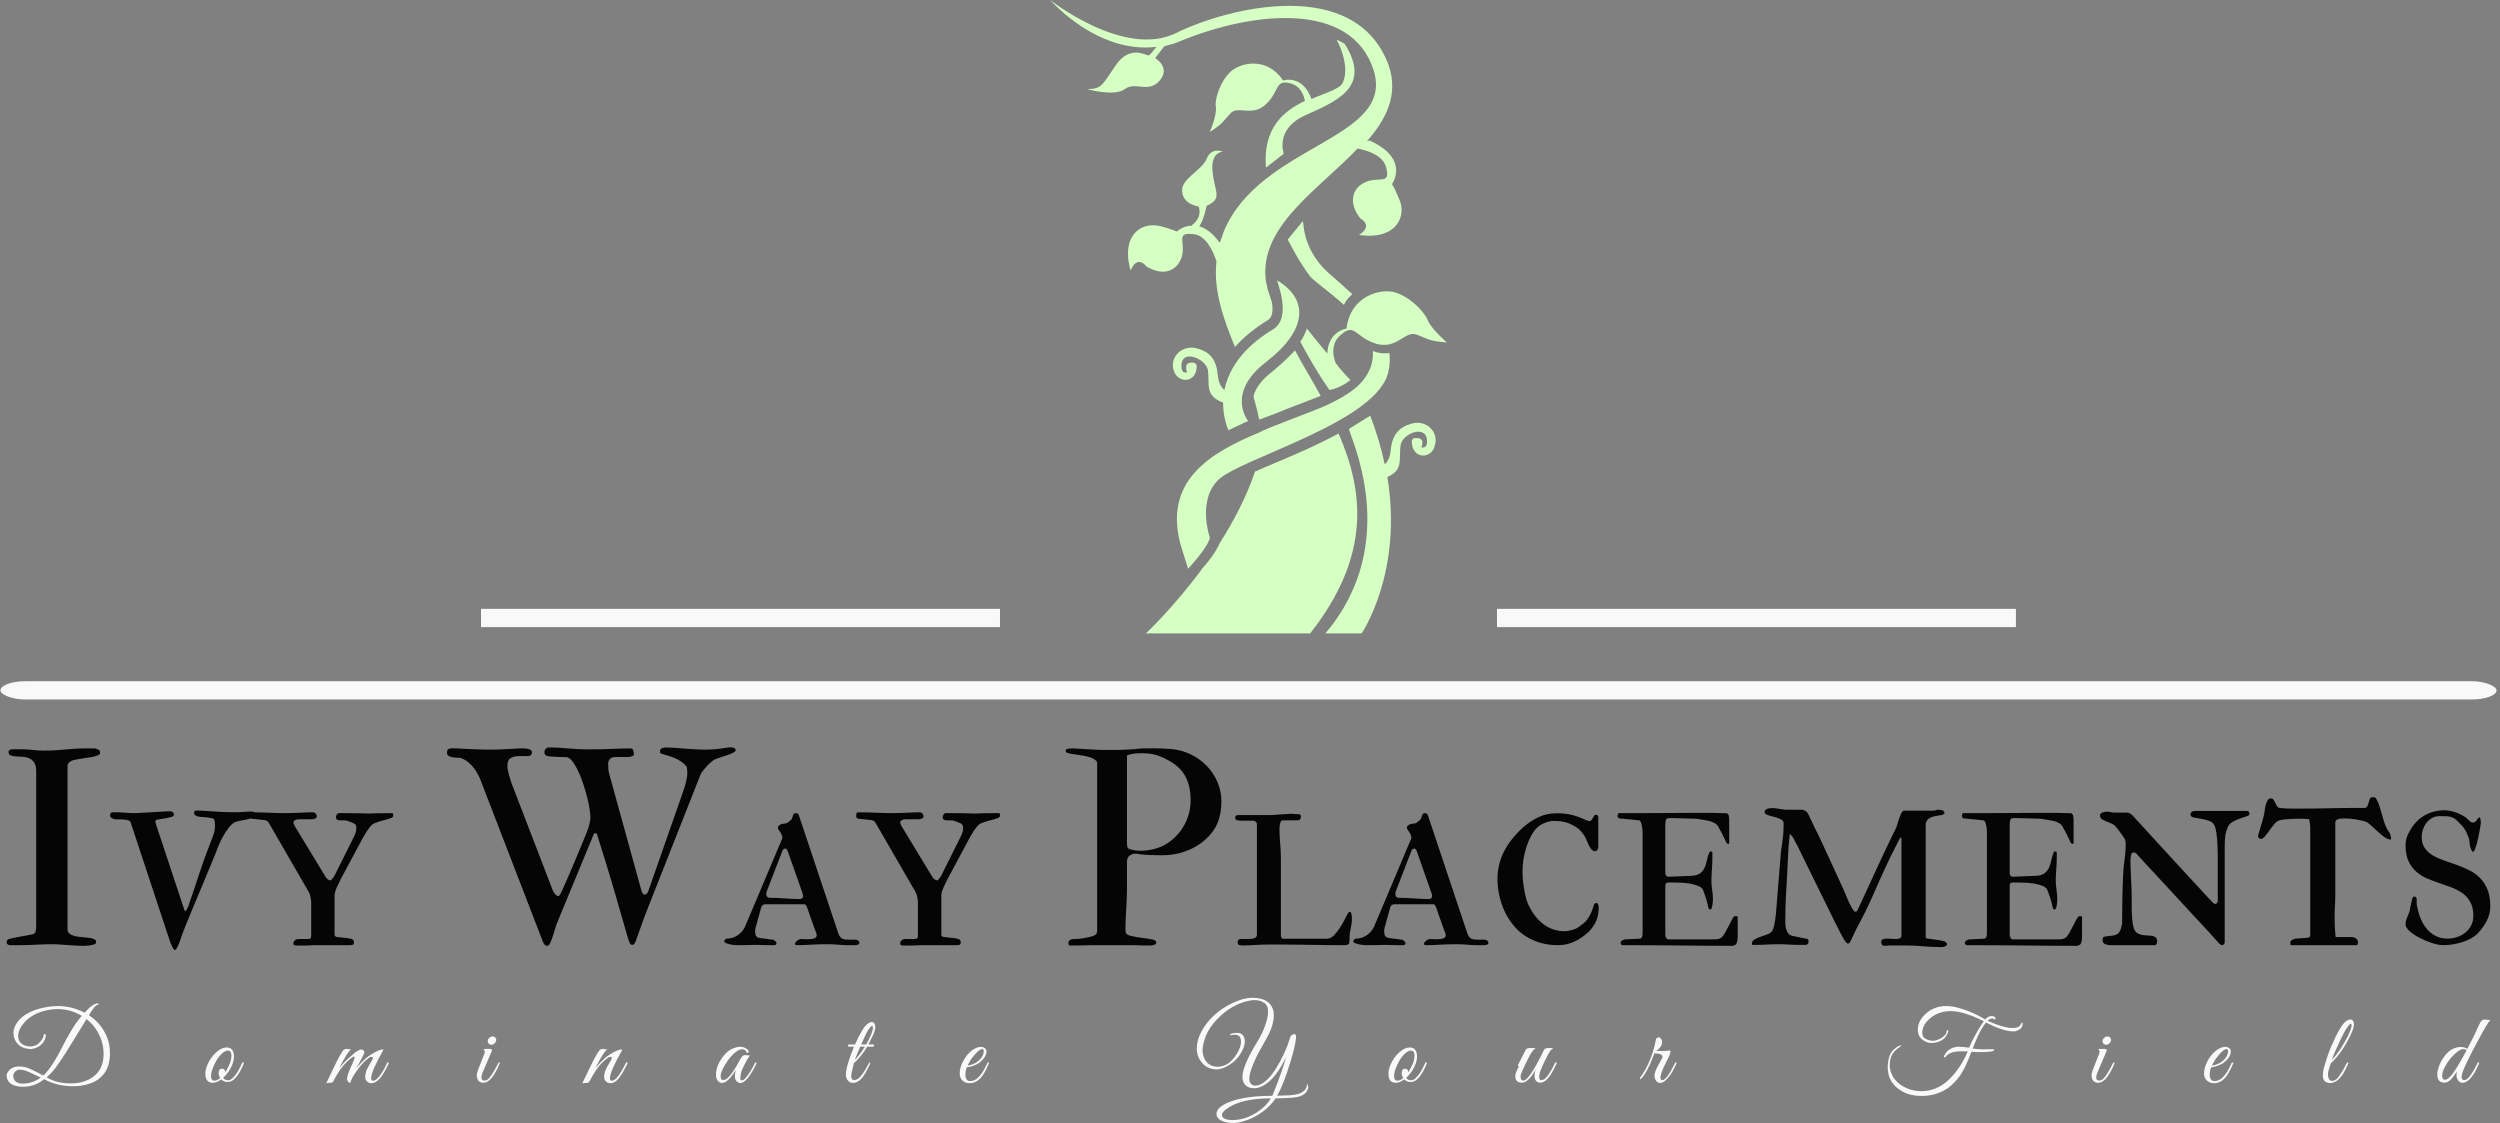 <svg xmlns="http://www.w3.org/2000/svg" version="1.1" xmlns:xlink="http://www.w3.org/1999/xlink" xmlns:svgjs="http://svgjs.dev/svgjs" width="1500" height="674" viewBox="0 0 1500 674"><rect x="0" y="0" width="1500" height="674" fill="#808080" stroke="none"/><g transform="matrix(1,0,0,1,-0.909,-0.103)"><svg viewBox="0 0 396 178" data-background-color="#5f7387" preserveAspectRatio="xMidYMid meet" height="674" width="1500" xmlns="http://www.w3.org/2000/svg" xmlns:xlink="http://www.w3.org/1999/xlink"><g id="tight-bounds" transform="matrix(1,0,0,1,0.24,0.027)"><svg viewBox="0 0 395.52 177.946" height="177.946" width="395.52"><g><svg viewBox="0 0 397.498 178.835" height="177.946" width="395.52"><g><rect width="397.498" height="2.91" x="0" y="108.484" fill="#f9f9f9" opacity="1" stroke-width="0" stroke="transparent" fill-opacity="1" class="rect-yte-0" data-fill-palette-color="secondary" rx="1%" id="yte-0" data-palette-color="#f9f9f9"></rect></g><g transform="matrix(1,0,0,1,0.989,119.011)"><svg viewBox="0 0 395.52 59.824" height="59.824" width="395.52"><g id="textblocktransform"><svg viewBox="0 0 395.52 59.824" height="59.824" width="395.52" id="textblock"><g><svg viewBox="0 0 395.52 32.266" height="32.266" width="395.52"><g transform="matrix(1,0,0,1,0,0)"><svg width="395.52" viewBox="1.64 -35.3 443.17 36.15" height="32.266" data-palette-color="#050505"><path d="M6.91-3.54L6.91-3.54 6.91-31.05Q6.91-32.08 6.54-32.6 6.18-33.13 5.63-33.36 5.08-33.59 4.44-33.62 3.81-33.64 3.26-33.68 2.71-33.72 2.34-33.86 1.98-34.01 1.98-34.47L1.98-34.47Q1.98-34.79 2.28-34.88 2.59-34.96 2.86-34.96L2.86-34.96 4.22-34.96Q4.83-34.96 5.33-34.92 5.83-34.89 6.29-34.84 6.74-34.79 7.21-34.75 7.69-34.72 8.28-34.72L8.28-34.72Q9.47-34.72 10.38-34.78 11.28-34.84 12.11-34.91 12.94-34.99 13.77-35.05 14.6-35.11 15.63-35.11L15.63-35.11 17.26-35.11Q17.6-35.11 17.82-34.97 18.04-34.84 18.16-34.81L18.16-34.81Q18.26-34.55 18.29-34.52 18.31-34.5 18.31-34.3L18.31-34.3Q18.31-34.03 17.88-33.86 17.46-33.69 16.91-33.58 16.36-33.47 15.8-33.41 15.23-33.35 14.99-33.28L14.99-33.28Q14.6-33.2 14.16-33.14 13.72-33.08 13.35-32.95 12.99-32.81 12.74-32.56 12.5-32.3 12.5-31.84L12.5-31.84 12.5-2.83Q12.5-2.32 12.88-2.04 13.26-1.76 13.82-1.62 14.38-1.49 15.05-1.44 15.72-1.39 16.28-1.32 16.85-1.25 17.22-1.09 17.6-0.93 17.6-0.59L17.6-0.59Q17.6-0.32 17.46-0.24 17.31-0.17 17.19-0.12L17.19-0.12Q16.85-0.02 16.36 0.05 15.87 0.12 15.5 0.12L15.5 0.12Q14.62 0.12 13.89 0.07 13.16 0.02 12.48-0.02 11.79-0.07 11.11-0.12 10.42-0.17 9.62-0.17L9.62-0.17Q9.23-0.17 8.53-0.15 7.84-0.12 7.04-0.09 6.25-0.05 5.47-0.02 4.69 0 4.13 0L4.13 0 2.2 0Q2.08 0 1.86-0.12 1.64-0.24 1.64-0.51L1.64-0.51Q1.64-1 2.05-1.1L2.05-1.1Q2.59-1.25 3.02-1.33 3.44-1.42 3.91-1.5 4.37-1.59 4.93-1.68 5.49-1.78 6.32-1.95L6.32-1.95Q6.74-2.08 6.82-2.49 6.91-2.91 6.91-3.54ZM30.91-0.29L30.91-0.29 23.73-22Q23.63-22.22 23.14-22.33 22.65-22.44 22.17-22.44L22.17-22.44 21.36-22.44Q21.16-22.44 20.94-22.47 20.73-22.51 20.53-22.6 20.33-22.68 20.21-22.81 20.09-22.95 20.09-23.14L20.09-23.14Q20.09-23.71 20.55-23.71L20.55-23.71 21.58-23.71Q21.77-23.71 22.12-23.68 22.46-23.66 22.84-23.63 23.22-23.61 23.61-23.58 24-23.56 24.29-23.56L24.29-23.56Q24.48-23.56 25.02-23.58 25.56-23.61 26.25-23.65 26.95-23.68 27.7-23.73 28.44-23.78 29.09-23.82 29.73-23.85 30.19-23.88 30.64-23.9 30.73-23.9L30.73-23.9Q31.47-23.9 31.47-23.22L31.47-23.22Q31.47-23.02 31.09-22.9 30.71-22.78 30.19-22.68 29.66-22.58 29.12-22.5 28.59-22.41 28.29-22.34L28.29-22.34Q28.17-22.27 28.17-22.05L28.17-22.05Q28.17-22 28.2-21.95L28.2-21.95Q28.2-21.9 28.24-21.7L28.24-21.7 33.32-6.37Q33.4-6.15 33.44-6.1L33.44-6.1Q33.47-6.05 33.49-6.08L33.49-6.08Q33.57-6.08 33.66-6.21 33.76-6.35 33.87-6.54 33.98-6.74 34.07-6.97 34.15-7.2 34.2-7.4L34.2-7.4Q35.13-10.06 35.98-12.68 36.84-15.31 37.84-17.87L37.84-17.87Q38.18-18.8 38.5-19.6 38.82-20.41 38.82-21.41L38.82-21.41Q38.82-21.75 38.77-22.07 38.72-22.39 38.6-22.51L38.6-22.51Q38.52-22.58 38.3-22.64 38.08-22.71 37.83-22.74 37.57-22.78 37.31-22.8 37.06-22.83 36.91-22.85L36.91-22.85Q36.79-22.85 36.48-22.86 36.18-22.88 35.86-22.95 35.54-23.02 35.31-23.17 35.08-23.32 35.08-23.56L35.08-23.56Q35.08-23.88 35.23-23.95L35.23-23.95Q35.25-24.02 35.59-24.02L35.59-24.02 35.94-24.02Q36.28-24.02 36.9-23.97 37.52-23.93 38.27-23.88 39.01-23.83 39.8-23.78 40.6-23.73 41.26-23.73L41.26-23.73 42.7-23.73Q43.31-23.73 43.99-23.79 44.68-23.85 45.09-23.85L45.09-23.85Q45.58-23.85 45.81-23.74 46.04-23.63 46.04-23.22L46.04-23.22Q46.04-22.92 45.57-22.74 45.09-22.56 44.44-22.42 43.8-22.29 43.16-22.17 42.53-22.05 42.23-21.88L42.23-21.88Q41.67-21.51 41.16-20.81 40.65-20.12 40.22-19.35 39.79-18.58 39.48-17.82 39.16-17.07 38.99-16.55L38.99-16.55Q37.99-14.11 36.83-11.33 35.67-8.54 34.54-5.86L34.54-5.86Q34.47-5.66 34.2-5.03 33.93-4.39 33.64-3.66 33.35-2.93 33.09-2.26 32.83-1.59 32.74-1.27L32.74-1.27Q32.61-0.9 32.48-0.52 32.35-0.15 32.2 0.16 32.05 0.46 31.92 0.66 31.78 0.85 31.66 0.85L31.66 0.85Q31.54 0.85 31.43 0.71 31.32 0.56 31.22 0.37 31.13 0.17 31.05-0.02 30.98-0.22 30.91-0.29ZM52.8-0.24L52.8-0.24Q52.8-0.85 53.39-1.05L53.39-1.05Q53.44-1.1 54.02-1.1L54.02-1.1 55.17-1.1Q55.59-1.1 55.78-1.17 55.98-1.25 55.98-1.73L55.98-1.73 55.98-7.64Q55.98-8.03 55.85-8.62 55.73-9.2 55.51-9.55L55.51-9.55 48.46-21.75Q48.24-22.14 48.02-22.22 47.8-22.29 47.53-22.34L47.53-22.34Q47.41-22.34 47.09-22.38 46.77-22.41 46.43-22.45 46.09-22.49 45.77-22.52 45.45-22.56 45.33-22.56L45.33-22.56Q45.16-22.61 45.05-22.74 44.94-22.88 44.94-22.97L44.94-22.97Q44.94-23.14 44.99-23.43 45.04-23.71 45.33-23.71L45.33-23.71Q46.36-23.71 47.15-23.68 47.94-23.66 48.62-23.63 49.29-23.61 49.89-23.58 50.48-23.56 51.12-23.56L51.12-23.56Q51.78-23.56 52.31-23.58 52.85-23.61 53.39-23.61L53.39-23.61Q54-23.61 54.65-23.66 55.29-23.71 56.22-23.71L56.22-23.71Q56.61-23.71 56.79-23.47 56.98-23.24 56.98-22.97L56.98-22.97Q56.98-22.71 56.65-22.58 56.32-22.46 56.1-22.46L56.1-22.46 53.83-22.46Q53.22-22.46 52.92-22.17L52.92-22.17Q52.8-22.05 52.8-21.88L52.8-21.88Q52.8-21.8 53.02-21.29L53.02-21.29 58.64-12.04Q59.03-11.57 59.44-11.57L59.44-11.57Q59.57-11.57 60.08-12.28L60.08-12.28 63.62-19.38Q63.89-19.95 63.96-20.28 64.03-20.61 64.03-20.83L64.03-20.83 64.03-21Q64.03-21.53 63.58-21.74 63.13-21.95 62.35-22.22L62.35-22.22Q62.3-22.27 61.71-22.27L61.71-22.27 61.3-22.27Q61.01-22.27 60.91-22.29L60.91-22.29Q60.4-22.36 60.4-22.8L60.4-22.8Q60.4-23.07 60.55-23.32 60.71-23.56 61.01-23.56L61.01-23.56Q62.37-23.56 63.14-23.55 63.91-23.54 64.42-23.54L64.42-23.54Q65.03-23.54 65.36-23.51 65.69-23.49 66.23-23.49L66.23-23.49Q66.57-23.49 66.91-23.51 67.26-23.54 67.67-23.54L67.67-23.54Q68.16-23.54 68.82-23.55 69.48-23.56 70.45-23.56L70.45-23.56Q70.58-23.56 70.6-23.38 70.62-23.19 70.62-23.07L70.62-23.07Q70.62-23.02 70.55-22.91 70.48-22.8 70.38-22.75L70.38-22.75Q69.94-22.56 69.59-22.46 69.23-22.36 68.88-22.28 68.53-22.19 68.17-22.08 67.82-21.97 67.38-21.8L67.38-21.8Q66.99-21.68 66.68-21.34 66.38-21 66.11-20.61L66.11-20.61Q65.89-20.34 65.73-20.03 65.57-19.73 65.3-19.34L65.3-19.34 61.32-11.91Q61.2-11.65 61.01-11.27 60.81-10.89 60.62-10.47 60.42-10.06 60.29-9.64 60.15-9.23 60.15-8.91L60.15-8.91 60.15-1.86Q60.15-1.51 60.69-1.44 61.23-1.37 61.88-1.32 62.54-1.27 63.08-1.14 63.62-1 63.62-0.54L63.62-0.54Q63.62-0.17 63.45-0.09 63.28 0 62.86 0L62.86 0 56.86 0Q56.54 0 56.26 0.01 55.98 0.02 55.66 0.04 55.34 0.05 54.98 0.06 54.61 0.07 54.12 0.07L54.12 0.07 53.27 0.07Q52.8 0.02 52.8-0.24ZM109.15-30.59L109.15-30.59 114.81-10.08Q115.05-9.03 115.44-9.03L115.44-9.03Q115.98-9.03 116.23-9.94L116.23-9.94 122.33-27.37Q122.65-28.3 122.87-29.15 123.09-30 123.09-30.79L123.09-30.79Q123.09-31.08 123.05-31.45 123.01-31.81 122.91-31.93L122.91-31.93Q122.45-32.47 121.93-32.81 121.4-33.15 120.83-33.4 120.25-33.64 119.64-33.81 119.03-33.98 118.4-34.2L118.4-34.2Q118.23-34.25 118.23-34.59L118.23-34.59Q118.23-35.01 118.56-35.14 118.89-35.28 119.28-35.28L119.28-35.28Q119.89-35.28 120.74-35.22 121.6-35.16 122.56-35.08 123.53-35.01 124.49-34.95 125.45-34.89 126.28-34.89L126.28-34.89Q127.02-34.89 127.72-34.94 128.43-34.99 129.29-35.11L129.29-35.11Q129.58-35.13 130.02-35.22 130.46-35.3 130.73-35.3L130.73-35.3Q130.85-35.3 131.02-35.29 131.19-35.28 131.35-35.22 131.51-35.16 131.62-35.06 131.73-34.96 131.73-34.81L131.73-34.81Q131.73-34.57 131.24-34.33 130.75-34.08 130.1-33.86 129.46-33.64 128.84-33.45 128.21-33.25 127.94-33.11L127.94-33.11Q127.65-32.96 127.24-32.59 126.82-32.23 126.44-31.8 126.06-31.37 125.78-30.99 125.5-30.62 125.45-30.44L125.45-30.44 115.74-5.83Q115.59-5.44 115.32-4.72 115.05-4 114.78-3.22 114.52-2.44 114.26-1.75 114-1.05 113.91-0.76L113.91-0.76Q113.66-0.05 113.27-0.05L113.27-0.05Q113-0.05 112.86-0.33 112.71-0.61 112.61-0.88L112.61-0.88Q111.32-5.37 109.93-10.16 108.53-14.94 107.02-19.63L107.02-19.63Q107-19.97 106.68-19.97L106.68-19.97Q106.41-19.97 106.31-19.6L106.31-19.6 99.79-3.81Q99.7-3.59 99.56-3.13 99.43-2.66 99.26-2.11 99.09-1.56 98.89-1.03 98.7-0.49 98.5-0.17L98.5-0.17Q98.33 0.12 98.11 0.12L98.11 0.12Q97.84 0.12 97.68-0.04 97.52-0.2 97.35-0.54L97.35-0.54 86.07-29.79Q85.93-30.1 85.66-30.6 85.39-31.1 85-31.62 84.61-32.13 84.08-32.58 83.56-33.03 82.95-33.28L82.95-33.28Q82.8-33.37 82.58-33.41 82.36-33.45 82.14-33.45L82.14-33.45Q81.8-33.45 81.46-33.48 81.12-33.52 80.85-33.61 80.58-33.69 80.4-33.86 80.21-34.03 80.21-34.33L80.21-34.33Q80.21-34.84 80.46-34.99 80.7-35.13 81.14-35.13L81.14-35.13Q81.34-35.13 82.11-35.1 82.88-35.06 83.9-35.01 84.93-34.96 86.05-34.92 87.17-34.89 88.05-34.89L88.05-34.89Q88.83-34.89 89.64-34.92 90.44-34.96 91.16-35 91.88-35.03 92.48-35.07 93.08-35.11 93.42-35.11L93.42-35.11 93.98-35.11Q94.52-35.11 94.95-34.94 95.38-34.77 95.38-34.38L95.38-34.38Q95.38-34.16 95.2-33.95 95.03-33.74 94.79-33.74L94.79-33.74 93.08-33.74Q92.42-33.74 91.93-33.56 91.45-33.37 91.27-33.11L91.27-33.11Q91.1-32.89 91.04-32.5 90.98-32.1 90.98-31.88L90.98-31.88Q90.98-31.64 91.07-31.23 91.15-30.81 91.29-30.32 91.42-29.83 91.59-29.32 91.76-28.81 91.91-28.42L91.91-28.42 99.09-9.77Q99.26-9.38 99.55-9.06 99.84-8.74 100.06-8.74L100.06-8.74Q100.31-8.74 100.77-9.79L100.77-9.79Q101.19-10.72 101.75-12.01 102.31-13.31 102.91-14.72 103.51-16.14 104.09-17.55 104.68-18.97 105.17-20.19L105.17-20.19Q105.51-21.04 105.65-21.72 105.8-22.39 105.8-22.75L105.8-22.75Q105.8-23.36 105.65-24.32 105.51-25.27 105.23-26.35 104.95-27.44 104.58-28.59 104.21-29.74 103.77-30.73 103.33-31.71 102.85-32.45 102.36-33.18 101.87-33.45L101.87-33.45Q101.75-33.54 101.39-33.56 101.04-33.57 100.77-33.57L100.77-33.57Q100.65-33.57 100.26-33.58 99.87-33.59 99.43-33.62 98.99-33.64 98.6-33.68 98.21-33.72 98.11-33.74L98.11-33.74Q97.72-33.91 97.66-34.06 97.6-34.2 97.6-34.47L97.6-34.47Q97.6-34.79 97.82-35.03 98.04-35.28 98.38-35.28L98.38-35.28Q99.43-35.28 100.22-35.23 101.02-35.18 101.81-35.11 102.6-35.03 103.49-34.99 104.38-34.94 105.63-34.94L105.63-34.94Q106.87-34.94 107.8-34.96 108.73-34.99 109.55-35.02 110.37-35.06 111.17-35.08 111.98-35.11 112.93-35.11L112.93-35.11Q113.32-35.11 113.44-34.77 113.56-34.42 113.56-34.03L113.56-34.03Q113.56-33.89 113.42-33.8 113.27-33.72 113.08-33.67 112.88-33.62 112.7-33.59 112.51-33.57 112.47-33.57L112.47-33.57 110.2-33.57Q110.05-33.57 109.83-33.52 109.61-33.47 109.43-33.35 109.24-33.23 109.11-32.98 108.97-32.74 108.97-32.35L108.97-32.35Q108.97-31.84 109.01-31.38 109.05-30.93 109.15-30.59ZM129.68-0.68L129.68-0.68Q129.68-0.78 129.81-0.98 129.94-1.17 130.21-1.17L130.21-1.17Q130.6-1.17 131.05-1.29 131.51-1.42 131.93-1.67 132.36-1.93 132.74-2.33 133.12-2.73 133.39-3.3L133.39-3.3 139.86-18.63Q139.88-18.68 139.97-18.86 140.05-19.04 140.05-19.17L140.05-19.17Q140.05-19.43 139.93-19.7 139.81-19.97 139.65-20.2 139.49-20.43 139.37-20.62 139.25-20.8 139.25-20.95L139.25-20.95Q139.25-21.19 139.42-21.34 139.59-21.48 139.82-21.57 140.05-21.66 140.32-21.68 140.59-21.7 140.78-21.75L140.78-21.75Q141-21.85 141.27-22.08 141.54-22.31 141.71-22.46L141.71-22.46Q141.78-22.58 141.83-22.78 141.88-22.97 141.94-23.14 142-23.32 142.11-23.44 142.22-23.56 142.42-23.56L142.42-23.56Q142.91-23.56 143.01-23.14L143.01-23.14 149.99-2.25Q150.13-1.78 150.32-1.53 150.5-1.27 150.77-1.15 151.04-1.03 151.37-1 151.7-0.98 152.14-0.98L152.14-0.98 153.01-0.98Q153.23-0.98 153.36-0.93L153.36-0.93Q153.48-0.93 153.64-0.76 153.8-0.59 153.8-0.46L153.8-0.46Q153.8-0.07 153.36-0.05L153.36-0.05Q153.31 0 153.01 0L153.01 0 151.62 0Q150.92 0 149.99-0.09 149.06-0.17 148.13-0.17L148.13-0.17Q146.62-0.17 145.2-0.09 143.79 0 142.69 0L142.69 0Q142.57 0 142.43-0.05 142.3-0.1 142.3-0.24L142.3-0.24Q142.3-0.39 142.42-0.54 142.54-0.68 142.71-0.82 142.88-0.95 143.09-1.03 143.3-1.1 143.47-1.1L143.47-1.1Q143.71-1.1 143.96-1.07 144.2-1.05 144.49-1.05L144.49-1.05Q145.28-1.05 145.76-1.22L145.76-1.22Q146.18-1.37 146.18-1.81L146.18-1.81Q146.18-1.86 146.15-1.93 146.13-2 146.11-2.15L146.11-2.15Q146.01-2.37 145.79-2.97 145.57-3.56 145.32-4.27 145.08-4.98 144.85-5.64 144.62-6.3 144.49-6.67L144.49-6.67Q144.4-6.88 144.29-7.09 144.18-7.3 143.91-7.3L143.91-7.3 137.05-7.3Q136.44-7.3 136.27-6.71L136.27-6.71 135.29-3.17Q135.24-3 135.22-2.88 135.19-2.76 135.19-2.54L135.19-2.54Q135.19-2.15 135.25-1.92 135.31-1.68 135.45-1.54 135.58-1.39 135.82-1.33 136.05-1.27 136.41-1.22L136.41-1.22Q136.54-1.22 136.82-1.18 137.1-1.15 137.41-1.1 137.73-1.05 138.01-1.01 138.29-0.98 138.42-0.98L138.42-0.98Q138.54-0.93 138.77-0.74 139-0.56 139-0.34L139-0.34Q139-0.22 138.9-0.11 138.81 0 138.54 0L138.54 0 137.78 0Q137.39 0 136.72-0.02 136.05-0.05 135.36-0.05L135.36-0.05Q134.7-0.05 133.78-0.02 132.85 0 131.87 0L131.87 0Q131.75 0 131.38-0.04 131.02-0.07 130.64-0.16 130.26-0.24 129.97-0.38 129.68-0.51 129.68-0.68ZM140.1-16.94L137.22-9.47Q137.19-9.42 137.19-9.2L137.19-9.2 137.19-9.08Q137.19-8.81 137.35-8.63 137.51-8.45 137.78-8.45L137.78-8.45Q139.27-8.45 140.6-8.34 141.93-8.23 143.18-8.23L143.18-8.23Q143.44-8.23 143.59-8.39 143.74-8.54 143.74-8.69L143.74-8.69 143.74-8.96Q143.74-9.01 143.71-9.06L143.71-9.06Q143.66-9.13 143.64-9.3L143.64-9.3 141.03-16.72Q140.83-17.24 140.56-17.24L140.56-17.24Q140.44-17.24 140.3-17.14 140.15-17.04 140.1-16.94L140.1-16.94ZM161.07-0.24L161.07-0.24Q161.07-0.85 161.65-1.05L161.65-1.05Q161.7-1.1 162.29-1.1L162.29-1.1 163.44-1.1Q163.85-1.1 164.05-1.17 164.24-1.25 164.24-1.73L164.24-1.73 164.24-7.64Q164.24-8.03 164.12-8.62 164-9.2 163.78-9.55L163.78-9.55 156.72-21.75Q156.5-22.14 156.28-22.22 156.06-22.29 155.8-22.34L155.8-22.34Q155.67-22.34 155.36-22.38 155.04-22.41 154.7-22.45 154.36-22.49 154.04-22.52 153.72-22.56 153.6-22.56L153.6-22.56Q153.43-22.61 153.32-22.74 153.21-22.88 153.21-22.97L153.21-22.97Q153.21-23.14 153.26-23.43 153.31-23.71 153.6-23.71L153.6-23.71Q154.62-23.71 155.42-23.68 156.21-23.66 156.88-23.63 157.55-23.61 158.15-23.58 158.75-23.56 159.38-23.56L159.38-23.56Q160.04-23.56 160.58-23.58 161.12-23.61 161.65-23.61L161.65-23.61Q162.27-23.61 162.91-23.66 163.56-23.71 164.49-23.71L164.49-23.71Q164.88-23.71 165.06-23.47 165.24-23.24 165.24-22.97L165.24-22.97Q165.24-22.71 164.91-22.58 164.58-22.46 164.36-22.46L164.36-22.46 162.09-22.46Q161.48-22.46 161.19-22.17L161.19-22.17Q161.07-22.05 161.07-21.88L161.07-21.88Q161.07-21.8 161.29-21.29L161.29-21.29 166.9-12.04Q167.29-11.57 167.71-11.57L167.71-11.57Q167.83-11.57 168.34-12.28L168.34-12.28 171.88-19.38Q172.15-19.95 172.23-20.28 172.3-20.61 172.3-20.83L172.3-20.83 172.3-21Q172.3-21.53 171.85-21.74 171.4-21.95 170.61-22.22L170.61-22.22Q170.57-22.27 169.98-22.27L169.98-22.27 169.57-22.27Q169.27-22.27 169.17-22.29L169.17-22.29Q168.66-22.36 168.66-22.8L168.66-22.8Q168.66-23.07 168.82-23.32 168.98-23.56 169.27-23.56L169.27-23.56Q170.64-23.56 171.41-23.55 172.18-23.54 172.69-23.54L172.69-23.54Q173.3-23.54 173.63-23.51 173.96-23.49 174.5-23.49L174.5-23.49Q174.84-23.49 175.18-23.51 175.52-23.54 175.94-23.54L175.94-23.54Q176.43-23.54 177.08-23.55 177.74-23.56 178.72-23.56L178.72-23.56Q178.84-23.56 178.87-23.38 178.89-23.19 178.89-23.07L178.89-23.07Q178.89-23.02 178.82-22.91 178.74-22.8 178.65-22.75L178.65-22.75Q178.21-22.56 177.85-22.46 177.5-22.36 177.15-22.28 176.79-22.19 176.44-22.08 176.08-21.97 175.64-21.8L175.64-21.8Q175.25-21.68 174.95-21.34 174.64-21 174.37-20.61L174.37-20.61Q174.15-20.34 174-20.03 173.84-19.73 173.57-19.34L173.57-19.34 169.59-11.91Q169.47-11.65 169.27-11.27 169.08-10.89 168.88-10.47 168.69-10.06 168.55-9.64 168.42-9.23 168.42-8.91L168.42-8.91 168.42-1.86Q168.42-1.51 168.95-1.44 169.49-1.37 170.15-1.32 170.81-1.27 171.35-1.14 171.88-1 171.88-0.54L171.88-0.54Q171.88-0.17 171.71-0.09 171.54 0 171.13 0L171.13 0 165.12 0Q164.8 0 164.52 0.01 164.24 0.02 163.93 0.04 163.61 0.05 163.24 0.06 162.88 0.07 162.39 0.07L162.39 0.07 161.53 0.07Q161.07 0.02 161.07-0.24ZM191.09-0.34L191.09-0.34Q191.09-1.1 192.17-1.1L192.17-1.1Q192.92-1.1 193.73-1.23 194.54-1.37 195.24-1.56L195.24-1.56Q195.63-1.66 195.93-1.87 196.22-2.08 196.22-2.61L196.22-2.61 196.22-32.62Q196.07-32.96 195.67-33.2 195.27-33.45 194.73-33.59 194.19-33.74 193.6-33.84 193-33.94 192.45-34.01 191.9-34.08 191.45-34.17 191-34.25 190.78-34.38L190.78-34.38Q190.61-34.42 190.61-34.72L190.61-34.72Q190.61-34.94 190.78-34.96L190.78-34.96Q190.87-35.01 191.07-35.06 191.26-35.11 191.83-35.11L191.83-35.11Q192.02-35.11 192.74-35.07 193.46-35.03 194.32-34.97 195.17-34.91 195.94-34.88 196.71-34.84 196.98-34.84L196.98-34.84 200.27-34.84Q200.37-34.84 200.75-34.86 201.13-34.89 201.57-34.9 202.01-34.91 202.36-34.94 202.71-34.96 202.76-34.96L202.76-34.96Q203.59-35.08 204.42-35.11 205.25-35.13 206.11-35.13L206.11-35.13Q207.6-35.13 209.17-35.02 210.75-34.91 212.14-34.38L212.14-34.38Q213.55-33.84 214.7-32.95 215.85-32.06 216.67-30.92 217.48-29.79 217.94-28.44 218.39-27.1 218.39-25.68L218.39-25.68Q218.39-23.19 217.5-21.37 216.61-19.56 214.63-18.12L214.63-18.12Q213.41-17.24 211.66-16.64 209.92-16.04 207.69-16.04L207.69-16.04Q206.74-16.04 205.81-16.08 204.89-16.11 203.91-16.21L203.91-16.21Q203.79-16.21 203.62-16.26 203.45-16.31 203.18-16.31L203.18-16.31 202.71-16.31Q202.49-16.31 202.47-16.21L202.47-16.21Q202.08-16.09 201.81-15.78 201.54-15.48 201.54-14.75L201.54-14.75 201.54-10.06Q201.54-8.4 201.41-6.45 201.27-4.49 201.27-2.71L201.27-2.71Q201.27-2.2 201.49-1.99 201.71-1.78 202.13-1.68L202.13-1.68Q203.23-1.42 204.2-1.31 205.18-1.2 206.23-0.98L206.23-0.98Q206.6-0.85 206.68-0.72 206.77-0.59 206.77-0.42L206.77-0.42Q206.77-0.27 206.63-0.18 206.5-0.1 206.32-0.04 206.13 0.02 205.95 0.05 205.77 0.07 205.64 0.07L205.64 0.07Q205.35 0.07 204.92 0.06 204.5 0.05 204.07 0.04 203.64 0.02 203.26 0.01 202.89 0 202.67 0L202.67 0 195.29 0Q194.36 0 193.52 0.04 192.68 0.07 192.29 0.07L192.29 0.07 191.39 0.07Q191.09 0.05 191.09-0.34ZM202.01-17.14L202.01-17.14Q202.45-17.02 202.87-16.93 203.3-16.85 203.94-16.85L203.94-16.85Q205.03-16.85 206.16-17.1 207.28-17.36 208.21-17.87L208.21-17.87Q209.09-18.33 209.93-19.09 210.77-19.85 211.43-20.86 212.09-21.88 212.49-23.13 212.9-24.39 212.9-25.88L212.9-25.88Q212.9-27.44 212.55-28.65 212.21-29.86 211.54-30.79 210.87-31.71 209.86-32.41 208.84-33.11 207.5-33.67L207.5-33.67Q206.77-33.98 205.97-34.12 205.18-34.25 204.33-34.25L204.33-34.25Q203.54-34.25 202.9-34.19 202.25-34.13 201.54-33.86L201.54-33.86 201.54-18.33Q201.54-17.94 201.6-17.6 201.66-17.26 202.01-17.14ZM221.29-0.46L221.29-0.46Q221.29-1.03 221.78-1.1L221.78-1.1 222.71-1.1Q223.15-1.1 223.51-1.11 223.88-1.12 224.15-1.2 224.42-1.27 224.57-1.44 224.73-1.61 224.73-1.9L224.73-1.9 224.73-21.58Q224.73-21.85 224.51-22.03 224.29-22.22 224.03-22.22L224.03-22.22 222.29-22.22 221.83-22.22Q221.71-22.22 221.54-22.24 221.36-22.27 221.14-22.29L221.14-22.29Q221.02-22.34 220.94-22.49 220.85-22.63 220.85-22.75L220.85-22.75Q220.85-23.22 221.44-23.22L221.44-23.22 227.44-23.22Q227.52-23.22 227.82-23.24 228.13-23.27 228.47-23.29 228.81-23.32 229.08-23.34 229.35-23.36 229.4-23.36L229.4-23.36Q229.74-23.39 230.17-23.41 230.59-23.44 230.86-23.44L230.86-23.44Q230.93-23.44 231.13-23.43 231.33-23.41 231.54-23.4 231.76-23.39 231.97-23.38 232.18-23.36 232.25-23.36L232.25-23.36Q232.59-23.29 232.59-22.97L232.59-22.97Q232.59-22.71 232.42-22.44L232.42-22.44Q232.28-22.27 231.96-22.27L231.96-22.27 229.27-22.27Q229.1-22.27 229.01-22.08 228.91-21.9 228.85-21.64 228.79-21.39 228.77-21.12 228.76-20.85 228.76-20.65L228.76-20.65Q228.76-19.38 228.88-18.13 229.01-16.87 229.01-15.26L229.01-15.26 229.01-1.78Q229.01-1.61 229.09-1.38 229.18-1.15 229.4-1.15L229.4-1.15 237.21-1.15Q237.87-1.15 238.45-1.73 239.04-2.32 239.54-3.1 240.04-3.88 240.42-4.65 240.8-5.42 241.04-5.79L241.04-5.79Q241.19-5.96 241.33-5.96L241.33-5.96Q241.46-5.96 241.55-5.74L241.55-5.74Q241.65-5.4 241.66-5.14 241.68-4.88 241.68-4.39L241.68-4.39Q241.68-4.2 241.62-3.82 241.55-3.44 241.47-3.03 241.38-2.61 241.32-2.23 241.26-1.86 241.26-1.64L241.26-1.64Q241.26-1.51 241.26-1.31 241.26-1.1 241.25-0.88 241.24-0.66 241.21-0.48 241.19-0.29 241.14-0.22L241.14-0.22Q240.8 0 240.53 0L240.53 0Q237.48 0 234.01-0.06 230.54-0.12 227.1-0.12L227.1-0.12Q226.49-0.12 225.83-0.1 225.17-0.07 224.56-0.04 223.95 0 223.4 0.02 222.85 0.05 222.46 0.05L222.46 0.05Q221.95 0.05 221.62-0.01 221.29-0.07 221.29-0.46ZM241.92-0.68L241.92-0.68Q241.92-0.78 242.05-0.98 242.19-1.17 242.46-1.17L242.46-1.17Q242.85-1.17 243.3-1.29 243.75-1.42 244.18-1.67 244.6-1.93 244.98-2.33 245.36-2.73 245.63-3.3L245.63-3.3 252.1-18.63Q252.12-18.68 252.21-18.86 252.29-19.04 252.29-19.17L252.29-19.17Q252.29-19.43 252.17-19.7 252.05-19.97 251.89-20.2 251.73-20.43 251.61-20.62 251.49-20.8 251.49-20.95L251.49-20.95Q251.49-21.19 251.66-21.34 251.83-21.48 252.06-21.57 252.29-21.66 252.56-21.68 252.83-21.7 253.03-21.75L253.03-21.75Q253.25-21.85 253.52-22.08 253.78-22.31 253.95-22.46L253.95-22.46Q254.03-22.58 254.08-22.78 254.13-22.97 254.19-23.14 254.25-23.32 254.36-23.44 254.47-23.56 254.66-23.56L254.66-23.56Q255.15-23.56 255.25-23.14L255.25-23.14 262.23-2.25Q262.38-1.78 262.56-1.53 262.74-1.27 263.01-1.15 263.28-1.03 263.61-1 263.94-0.98 264.38-0.98L264.38-0.98 265.26-0.98Q265.48-0.98 265.6-0.93L265.6-0.93Q265.72-0.93 265.88-0.76 266.04-0.59 266.04-0.46L266.04-0.46Q266.04-0.07 265.6-0.05L265.6-0.05Q265.55 0 265.26 0L265.26 0 263.87 0Q263.16 0 262.23-0.09 261.3-0.17 260.38-0.17L260.38-0.17Q258.86-0.17 257.45-0.09 256.03 0 254.93 0L254.93 0Q254.81 0 254.67-0.05 254.54-0.1 254.54-0.24L254.54-0.24Q254.54-0.39 254.66-0.54 254.78-0.68 254.96-0.82 255.13-0.95 255.33-1.03 255.54-1.1 255.71-1.1L255.71-1.1Q255.96-1.1 256.2-1.07 256.44-1.05 256.74-1.05L256.74-1.05Q257.52-1.05 258.01-1.22L258.01-1.22Q258.42-1.37 258.42-1.81L258.42-1.81Q258.42-1.86 258.4-1.93 258.37-2 258.35-2.15L258.35-2.15Q258.25-2.37 258.03-2.97 257.81-3.56 257.57-4.27 257.32-4.98 257.09-5.64 256.86-6.3 256.74-6.67L256.74-6.67Q256.64-6.88 256.53-7.09 256.42-7.3 256.15-7.3L256.15-7.3 249.29-7.3Q248.68-7.3 248.51-6.71L248.51-6.71 247.53-3.17Q247.48-3 247.46-2.88 247.44-2.76 247.44-2.54L247.44-2.54Q247.44-2.15 247.5-1.92 247.56-1.68 247.69-1.54 247.83-1.39 248.06-1.33 248.29-1.27 248.66-1.22L248.66-1.22Q248.78-1.22 249.06-1.18 249.34-1.15 249.66-1.1 249.98-1.05 250.26-1.01 250.54-0.98 250.66-0.98L250.66-0.98Q250.78-0.93 251.01-0.74 251.24-0.56 251.24-0.34L251.24-0.34Q251.24-0.22 251.15-0.11 251.05 0 250.78 0L250.78 0 250.02 0Q249.63 0 248.96-0.02 248.29-0.05 247.61-0.05L247.61-0.05Q246.95-0.05 246.02-0.02 245.09 0 244.12 0L244.12 0Q243.99 0 243.63-0.04 243.26-0.07 242.88-0.16 242.5-0.24 242.21-0.38 241.92-0.51 241.92-0.68ZM252.34-16.94L249.46-9.47Q249.44-9.42 249.44-9.2L249.44-9.2 249.44-9.08Q249.44-8.81 249.6-8.63 249.76-8.45 250.02-8.45L250.02-8.45Q251.51-8.45 252.84-8.34 254.17-8.23 255.42-8.23L255.42-8.23Q255.69-8.23 255.83-8.39 255.98-8.54 255.98-8.69L255.98-8.69 255.98-8.96Q255.98-9.01 255.96-9.06L255.96-9.06Q255.91-9.13 255.88-9.3L255.88-9.3 253.27-16.72Q253.08-17.24 252.81-17.24L252.81-17.24Q252.68-17.24 252.54-17.14 252.39-17.04 252.34-16.94L252.34-16.94ZM285.64-22.9L285.64-22.9 285.64-17.53Q285.64-17.24 285.48-17 285.32-16.77 285.06-16.77L285.06-16.77Q284.69-16.77 284.41-17.11 284.13-17.46 283.91-17.91 283.69-18.36 283.51-18.82 283.32-19.29 283.15-19.56L283.15-19.56Q282.88-19.92 282.65-20.2 282.42-20.48 282.15-20.72 281.88-20.95 281.56-21.14 281.25-21.34 280.86-21.53L280.86-21.53Q280.27-21.83 279.53-22 278.78-22.17 277.78-22.17L277.78-22.17Q276.8-22.17 275.8-21.69 274.8-21.22 274.19-20.36L274.19-20.36Q273.73-19.73 273.35-18.9 272.97-18.07 272.69-17.1 272.41-16.14 272.26-15.1 272.12-14.06 272.12-13.06L272.12-13.06Q272.12-12.77 272.16-12.02 272.21-11.28 272.35-10.35 272.48-9.42 272.74-8.45 272.99-7.47 273.43-6.71L273.43-6.71Q274.36-4.88 275.91-3.71 277.46-2.54 279.51-2.49L279.51-2.49Q280.12-2.49 280.7-2.64 281.27-2.78 281.76-3L281.76-3Q281.86-3.05 282.08-3.2 282.3-3.34 282.54-3.53 282.79-3.71 283.02-3.91 283.25-4.1 283.37-4.22L283.37-4.22Q283.69-4.59 283.96-5.03 284.23-5.47 284.41-5.9 284.59-6.32 284.71-6.68 284.84-7.03 284.88-7.23L284.88-7.23Q284.96-7.52 285.35-7.52L285.35-7.52Q285.47-7.52 285.54-7.4 285.62-7.28 285.65-7.12 285.69-6.96 285.7-6.81 285.71-6.67 285.71-6.59L285.71-6.59Q285.71-5.1 285.07-3.91 284.42-2.71 283.32-1.86L283.32-1.86Q282.27-1 281.05-0.5 279.83 0 278.46 0L278.46 0Q276.78 0 275.38-0.4 273.97-0.81 272.84-1.5 271.7-2.2 270.83-3.16 269.97-4.13 269.33-5.25L269.33-5.25Q268.55-6.62 268.1-8.37 267.65-10.13 267.65-11.79L267.65-11.79Q267.65-14.45 268.84-16.76 270.04-19.07 272.34-21.12L272.34-21.12Q273.7-22.27 275.11-22.9 276.51-23.54 278.29-23.54L278.29-23.54Q279-23.54 279.62-23.47 280.25-23.41 280.89-23.25 281.54-23.1 282.25-22.83 282.96-22.56 283.83-22.17L283.83-22.17Q283.86-22.14 283.98-22.14L283.98-22.14Q284.27-22.14 284.42-22.31 284.57-22.49 284.68-22.71 284.79-22.92 284.91-23.1 285.03-23.27 285.3-23.27L285.3-23.27Q285.4-23.27 285.52-23.14 285.64-23.02 285.64-22.9ZM298.19-12.21L298.19-12.21 302.36-12.38Q303.34-12.45 303.85-12.85 304.36-13.26 304.62-13.83 304.88-14.4 305.01-15.09 305.15-15.77 305.41-16.43L305.41-16.43Q305.49-16.72 305.66-16.72L305.66-16.72Q306-16.72 306-16.55L306-16.55 306-15.58Q306-14.6 305.91-13.46 305.83-12.33 305.83-11.52L305.83-11.52Q305.83-10.74 305.96-9.86 306.1-8.98 306.1-8.06L306.1-8.06Q306.1-7.93 306.07-7.67 306.05-7.4 306-7.1 305.95-6.81 305.87-6.59 305.78-6.37 305.63-6.37L305.63-6.37Q305.37-6.37 305.3-6.63 305.24-6.88 305.19-7.1L305.19-7.1Q305.15-7.4 305.02-7.81 304.9-8.23 304.76-8.65 304.61-9.08 304.49-9.42 304.36-9.77 304.32-9.89L304.32-9.89Q304.1-10.33 303.46-10.58 302.83-10.84 302.03-10.97 301.24-11.11 300.4-11.15 299.55-11.18 298.92-11.18L298.92-11.18 298.19-11.18Q297.8-11.18 297.7-11.02 297.6-10.86 297.6-10.52L297.6-10.52 297.6-1.95Q297.6-1.22 298.07-1.03L298.07-1.03 305.49-1.03Q305.98-1.03 306.5-1.04 307.03-1.05 307.2-1.15L307.2-1.15Q307.56-1.25 307.82-1.57 308.08-1.9 308.25-2.2L308.25-2.2Q308.32-2.32 308.53-2.71 308.73-3.1 308.97-3.55 309.2-4 309.41-4.39 309.61-4.79 309.71-4.91L309.71-4.91Q309.86-5.2 310.2-5.2L310.2-5.2Q310.42-5.2 310.52-5.03L310.52-5.03 310.52-1.39Q310.52-1.17 310.48-0.99 310.44-0.81 310.39-0.54L310.39-0.54Q310.3-0.2 310.15-0.09 310 0.02 309.59 0.12L309.59 0.12Q307.12 0.12 304.91 0.1 302.7 0.07 300.43 0.06 298.16 0.05 295.65 0.02 293.13 0 290.03 0L290.03 0Q289.62 0 289.62-0.42L289.62-0.42Q289.62-0.68 289.89-0.83 290.16-0.98 290.38-1.03L290.38-1.03Q290.52-1.03 290.85-1.05 291.18-1.07 291.57-1.09 291.96-1.1 292.33-1.12 292.69-1.15 292.96-1.15L292.96-1.15Q293.55-1.15 293.55-2.08L293.55-2.08 293.55-20.09Q293.55-20.51 293.46-21.12 293.38-21.73 293.13-22.14L293.13-22.14Q292.96-22.27 292.96-22.27L292.96-22.27 289.55-22.61Q289.08-22.61 289.08-23.07L289.08-23.07Q289.08-23.19 289.13-23.38 289.18-23.56 289.45-23.56L289.45-23.56 293.45-23.56Q295.8-23.56 298.07-23.58 300.34-23.61 302.24-23.61L302.24-23.61 305.71-23.61Q306.1-23.61 306.53-23.6 306.95-23.58 307.34-23.57 307.73-23.56 308.05-23.55 308.37-23.54 308.54-23.54L308.54-23.54Q308.71-23.51 308.81-23.36 308.91-23.22 308.94-23.01 308.98-22.8 308.99-22.6 309-22.39 309-22.27L309-22.27 309-18.29Q309-18.07 308.83-18.07L308.83-18.07Q308.56-18.07 308.43-18.42 308.3-18.77 308.03-19.26L308.03-19.26Q307.81-19.8 307.49-20.34 307.17-20.87 307.03-21.17L307.03-21.17Q306.81-21.58 306.35-21.81 305.9-22.05 305.34-22.18 304.78-22.31 304.19-22.39 303.61-22.46 303.17-22.56L303.17-22.56Q303.02-22.56 302.41-22.58 301.8-22.61 301.03-22.62 300.26-22.63 299.52-22.66 298.77-22.68 298.36-22.68L298.36-22.68Q297.85-22.68 297.72-22.39 297.6-22.09 297.6-21.51L297.6-21.51 297.6-12.79Q297.6-12.57 297.76-12.39 297.92-12.21 298.19-12.21ZM340.42 0.05L337.76 0.05Q337.71 0.05 337.57 0.06 337.42 0.07 337.24 0.09 337.05 0.1 336.91 0.11 336.76 0.12 336.71 0.12L336.71 0.12Q336.44 0.12 336.28-0.06 336.12-0.24 336.12-0.51L336.12-0.51Q336.12-0.93 336.41-1.05 336.69-1.17 337.17-1.17L337.17-1.17Q337.52-1.17 337.93-1.14 338.35-1.1 338.69-1.1L338.69-1.1Q339.1-1.1 339.41-1.2 339.71-1.29 339.74-1.68L339.74-1.68 339.74-18.92Q339.71-19.21 339.62-19.21L339.62-19.21Q339.47-19.21 339.03-18.24L339.03-18.24Q338.86-17.87 338.61-17.41 338.37-16.94 338.14-16.48 337.91-16.02 337.69-15.59 337.47-15.16 337.35-14.87L337.35-14.87Q335.98-11.96 334.76-9.14 333.54-6.32 332.02-3.52L332.02-3.52Q331.95-3.39 331.77-3.04 331.58-2.69 331.39-2.27 331.19-1.86 330.99-1.43 330.78-1 330.66-0.71L330.66-0.71Q330.51-0.44 330.41-0.37 330.31-0.29 330.19-0.29L330.19-0.29Q329.97-0.29 329.7-0.71L329.7-0.71Q329.58-0.85 329.42-1.12 329.26-1.39 328.93-2.03 328.61-2.66 328.04-3.77 327.48-4.88 326.58-6.73 325.68-8.57 324.34-11.28 323.01-13.99 321.16-17.77L321.16-17.77Q320.82-18.33 320.57-18.88 320.33-19.43 319.82-19.85L319.82-19.85Q319.6-18.02 319.52-16.3 319.45-14.58 319.35-12.79L319.35-12.79Q319.23-10.72 319.12-8.63 319.01-6.54 319.01-4.47L319.01-4.47Q319.01-4.08 319.03-3.64 319.06-3.2 319.18-2.81 319.3-2.42 319.54-2.11 319.77-1.81 320.18-1.68L320.18-1.68 322.99-1.1Q323.11-1.05 323.14-0.89 323.16-0.73 323.16-0.63L323.16-0.63Q323.16-0.1 322.67-0.05L322.67-0.05 321.45-0.05Q320.48-0.05 319.57-0.11 318.67-0.17 317.74-0.17L317.74-0.17Q316.74-0.17 315.78-0.11 314.81-0.05 313.81-0.05L313.81-0.05 313.18-0.05Q313.05-0.1 313.05-0.29L313.05-0.29Q313.05-0.73 313.49-1 313.93-1.27 314.53-1.48 315.13-1.68 315.71-1.89 316.3-2.1 316.59-2.44L316.59-2.44Q316.86-2.78 317.05-3.64 317.23-4.49 317.33-5.54L317.33-5.54Q317.37-6.13 317.45-7.01 317.52-7.89 317.63-9.23 317.74-10.57 317.89-12.43 318.03-14.28 318.25-16.82L318.25-16.82Q318.35-17.53 318.53-18.79 318.72-20.04 318.72-21.7L318.72-21.7Q318.72-22.22 318.19-22.47 317.67-22.73 317.02-22.89 316.37-23.05 315.85-23.23 315.32-23.41 315.32-23.78L315.32-23.78Q315.32-24.02 315.51-24.17 315.69-24.32 315.95-24.38 316.2-24.44 316.47-24.45 316.74-24.46 316.94-24.46L316.94-24.46Q317.01-24.46 317.31-24.41 317.62-24.37 317.97-24.32 318.33-24.27 318.63-24.22 318.94-24.17 319.01-24.17L319.01-24.17 322.06-24.17Q322.55-24.05 322.81-23.79 323.06-23.54 323.23-23.14L323.23-23.14Q323.33-22.9 323.47-22.62 323.6-22.34 323.78-21.96 323.97-21.58 324.22-21.04 324.48-20.51 324.85-19.78L324.85-19.78Q325.43-18.55 326.04-17.24 326.65-15.92 327.26-14.6 327.87-13.28 328.46-11.98 329.04-10.67 329.61-9.47L329.61-9.47Q329.66-9.35 329.83-8.91 330-8.47 330.24-7.95 330.49-7.42 330.74-6.92 331-6.42 331.22-6.18L331.22-6.18Q331.39-5.96 331.56-5.96L331.56-5.96Q331.71-5.96 331.9-6.25L331.9-6.25Q332.32-7.15 332.87-8.34 333.41-9.52 334.03-10.85 334.64-12.18 335.28-13.57 335.93-14.97 336.55-16.3 337.17-17.63 337.75-18.82 338.32-20.02 338.79-20.95L338.79-20.95Q338.88-21.14 339.02-21.64 339.15-22.14 339.34-22.67 339.52-23.19 339.74-23.6 339.96-24 340.2-24L340.2-24 345.45-24Q345.62-24 345.85-24.08 346.09-24.17 346.21-24.17L346.21-24.17Q346.5-24.17 346.89-24.11 347.28-24.05 347.4-23.71L347.4-23.71Q347.48-23.46 347.26-23.35 347.04-23.24 346.67-23.18 346.31-23.12 345.85-23.05 345.4-22.97 345-22.8 344.6-22.63 344.33-22.29 344.06-21.95 344.06-21.36L344.06-21.36 344.06-1.56Q344.06-1.29 344.18-1.22L344.18-1.22Q344.47-1.15 344.91-1.1 345.35-1.05 345.82-0.99 346.28-0.93 346.74-0.84 347.21-0.76 347.55-0.63L347.55-0.63Q347.67-0.54 347.77-0.4 347.87-0.27 347.87-0.17L347.87-0.17Q347.87-0.02 347.75 0.07 347.62 0.17 347.47 0.23 347.31 0.29 347.12 0.32 346.94 0.34 346.84 0.34L346.84 0.34Q345.23 0.34 343.63 0.2 342.03 0.05 340.42 0.05L340.42 0.05ZM359.63-12.21L359.63-12.21 363.81-12.38Q364.78-12.45 365.3-12.85 365.81-13.26 366.07-13.83 366.32-14.4 366.46-15.09 366.59-15.77 366.86-16.43L366.86-16.43Q366.93-16.72 367.1-16.72L367.1-16.72Q367.45-16.72 367.45-16.55L367.45-16.55 367.45-15.58Q367.45-14.6 367.36-13.46 367.27-12.33 367.27-11.52L367.27-11.52Q367.27-10.74 367.41-9.86 367.54-8.98 367.54-8.06L367.54-8.06Q367.54-7.93 367.52-7.67 367.49-7.4 367.45-7.1 367.4-6.81 367.31-6.59 367.23-6.37 367.08-6.37L367.08-6.37Q366.81-6.37 366.75-6.63 366.69-6.88 366.64-7.1L366.64-7.1Q366.59-7.4 366.47-7.81 366.35-8.23 366.2-8.65 366.05-9.08 365.93-9.42 365.81-9.77 365.76-9.89L365.76-9.89Q365.54-10.33 364.91-10.58 364.27-10.84 363.48-10.97 362.68-11.11 361.84-11.15 361-11.18 360.37-11.18L360.37-11.18 359.63-11.18Q359.24-11.18 359.14-11.02 359.05-10.86 359.05-10.52L359.05-10.52 359.05-1.95Q359.05-1.22 359.51-1.03L359.51-1.03 366.93-1.03Q367.42-1.03 367.95-1.04 368.47-1.05 368.64-1.15L368.64-1.15Q369.01-1.25 369.26-1.57 369.52-1.9 369.69-2.2L369.69-2.2Q369.76-2.32 369.97-2.71 370.18-3.1 370.41-3.55 370.64-4 370.85-4.39 371.06-4.79 371.16-4.91L371.16-4.91Q371.3-5.2 371.64-5.2L371.64-5.2Q371.86-5.2 371.96-5.03L371.96-5.03 371.96-1.39Q371.96-1.17 371.93-0.99 371.89-0.81 371.84-0.54L371.84-0.54Q371.74-0.2 371.6-0.09 371.45 0.02 371.03 0.12L371.03 0.12Q368.57 0.12 366.36 0.1 364.15 0.07 361.88 0.06 359.61 0.05 357.09 0.02 354.58 0 351.48 0L351.48 0Q351.06 0 351.06-0.42L351.06-0.42Q351.06-0.68 351.33-0.83 351.6-0.98 351.82-1.03L351.82-1.03Q351.97-1.03 352.3-1.05 352.63-1.07 353.02-1.09 353.41-1.1 353.77-1.12 354.14-1.15 354.41-1.15L354.41-1.15Q354.99-1.15 354.99-2.08L354.99-2.08 354.99-20.09Q354.99-20.51 354.91-21.12 354.82-21.73 354.58-22.14L354.58-22.14Q354.41-22.27 354.41-22.27L354.41-22.27 350.99-22.61Q350.53-22.61 350.53-23.07L350.53-23.07Q350.53-23.19 350.58-23.38 350.62-23.56 350.89-23.56L350.89-23.56 354.9-23.56Q357.24-23.56 359.51-23.58 361.78-23.61 363.69-23.61L363.69-23.61 367.15-23.61Q367.54-23.61 367.97-23.6 368.4-23.58 368.79-23.57 369.18-23.56 369.5-23.55 369.81-23.54 369.98-23.54L369.98-23.54Q370.16-23.51 370.25-23.36 370.35-23.22 370.39-23.01 370.42-22.8 370.44-22.6 370.45-22.39 370.45-22.27L370.45-22.27 370.45-18.29Q370.45-18.07 370.28-18.07L370.28-18.07Q370.01-18.07 369.87-18.42 369.74-18.77 369.47-19.26L369.47-19.26Q369.25-19.8 368.93-20.34 368.62-20.87 368.47-21.17L368.47-21.17Q368.25-21.58 367.8-21.81 367.35-22.05 366.79-22.18 366.22-22.31 365.64-22.39 365.05-22.46 364.61-22.56L364.61-22.56Q364.47-22.56 363.86-22.58 363.25-22.61 362.48-22.62 361.71-22.63 360.96-22.66 360.22-22.68 359.8-22.68L359.8-22.68Q359.29-22.68 359.17-22.39 359.05-22.09 359.05-21.51L359.05-21.51 359.05-12.79Q359.05-12.57 359.21-12.39 359.36-12.21 359.63-12.21ZM385.05 0L377.31 0Q377.06 0 376.77-0.02 376.48-0.05 376.22-0.13 375.96-0.22 375.79-0.39 375.62-0.56 375.62-0.85L375.62-0.85Q375.62-1.07 375.66-1.25 375.69-1.42 375.91-1.51L375.91-1.51Q376.7-1.64 377.22-1.68 377.75-1.73 378.11-1.9 378.48-2.08 378.71-2.5 378.94-2.93 379.11-3.81L379.11-3.81Q379.11-5.88 379.15-8.08 379.19-10.28 379.28-12.33L379.28-12.33Q379.33-13.82 379.54-15.22 379.75-16.63 379.75-18.12L379.75-18.12Q379.75-18.38 379.72-18.51 379.7-18.63 379.58-18.97L379.58-18.97Q379.5-19.09 379.28-19.42 379.06-19.75 378.8-20.1 378.53-20.46 378.27-20.79 378.01-21.12 377.89-21.24L377.89-21.24Q377.65-21.53 377.18-21.72 376.72-21.9 376.27-22.08 375.82-22.27 375.49-22.5 375.16-22.73 375.16-23.14L375.16-23.14Q375.16-23.36 375.32-23.5 375.48-23.63 375.71-23.71 375.94-23.78 376.17-23.8 376.4-23.83 376.55-23.83L376.55-23.83Q376.6-23.83 376.74-23.8 376.89-23.78 377.06-23.74 377.23-23.71 377.38-23.68 377.53-23.66 377.6-23.66L377.6-23.66 380.19-23.66Q380.31-23.61 380.58-23.45 380.85-23.29 380.94-23.19L380.94-23.19Q382.8-21.17 384.58-19.21 386.36-17.26 388.11-15.36 389.86-13.45 391.6-11.57 393.35-9.69 395.13-7.76L395.13-7.76Q395.25-7.64 395.35-7.54L395.35-7.54Q395.45-7.47 395.54-7.41 395.64-7.35 395.71-7.35L395.71-7.35Q395.93-7.35 396.06-7.56 396.18-7.76 396.18-7.81L396.18-7.81 396.18-13.72 396.18-15.8Q396.18-16.65 396.14-17.53 396.11-18.41 396.03-19.18 395.96-19.95 395.84-20.56 395.71-21.17 395.54-21.46L395.54-21.46Q395.2-22.02 394.49-22.24 393.79-22.46 393.08-22.57 392.37-22.68 391.84-22.8 391.32-22.92 391.32-23.27L391.32-23.27Q391.32-23.95 392.13-23.95L392.13-23.95 401.38-23.95Q401.84-23.95 401.84-23.39L401.84-23.39Q401.84-23.14 401.31-22.99 400.77-22.83 400.08-22.58 399.4-22.34 398.75-21.95 398.11-21.56 397.89-20.87L397.89-20.87Q397.62-20.26 397.52-19.56 397.42-18.85 397.42-17.6L397.42-17.6 397.42-0.51Q397.42-0.29 397.25-0.15 397.08 0 396.98 0L396.98 0Q396.67 0 396.28-0.46L396.28-0.46Q396.18-0.59 395.65-1.17 395.13-1.76 394.3-2.66 393.47-3.56 392.39-4.71 391.32-5.86 390.15-7.13 388.98-8.4 387.76-9.72 386.53-11.04 385.41-12.26 384.29-13.48 383.3-14.54 382.31-15.6 381.63-16.36L381.63-16.36Q381.38-16.55 381.19-16.55L381.19-16.55Q380.8-16.55 380.7-16.06 380.6-15.58 380.6-15.04L380.6-15.04Q380.6-14.79 380.61-14.32 380.63-13.84 380.65-13.22 380.68-12.6 380.71-11.9 380.75-11.21 380.77-10.56 380.8-9.91 380.81-9.38 380.82-8.84 380.82-8.52L380.82-8.52 380.82-7.35Q380.82-6.79 380.83-6.08 380.85-5.37 380.91-4.69 380.97-4 381.08-3.44 381.19-2.88 381.41-2.59L381.41-2.59Q381.65-2.2 382.04-2.03 382.43-1.86 382.87-1.79 383.31-1.73 383.76-1.72 384.22-1.71 384.57-1.64 384.92-1.56 385.14-1.35 385.36-1.15 385.36-0.71L385.36-0.71Q385.36-0.49 385.33-0.35 385.29-0.22 385.05 0L385.05 0ZM409.12-0.39L409.12-0.39Q409.12-0.76 409.41-0.92 409.7-1.07 410.04-1.17L410.04-1.17Q410.19-1.17 410.49-1.2 410.8-1.22 411.14-1.25 411.48-1.27 411.78-1.29 412.07-1.32 412.19-1.32L412.19-1.32Q412.68-1.37 412.68-1.78L412.68-1.78 412.68-20.95Q412.68-21.02 412.67-21.19 412.66-21.36 412.63-21.56 412.61-21.75 412.58-21.95 412.56-22.14 412.53-22.22L412.53-22.22Q412.53-22.27 412.51-22.36 412.48-22.46 412.36-22.51L412.36-22.51Q412.29-22.51 412.12-22.52 411.95-22.53 411.75-22.53 411.56-22.53 411.39-22.55 411.21-22.56 411.14-22.56L411.14-22.56 410.21-22.56Q409.82-22.56 409.36-22.53 408.9-22.51 408.44-22.47 407.99-22.44 407.63-22.38 407.26-22.31 407.04-22.22L407.04-22.22Q406.63-22.05 406.2-21.52 405.77-21 405.37-20.42 404.96-19.85 404.59-19.41 404.21-18.97 403.89-18.97L403.89-18.97Q403.38-18.97 403.38-19.51L403.38-19.51 403.38-19.63Q403.65-20.53 403.93-21.44 404.21-22.34 404.43-23.27L404.43-23.27Q404.48-23.49 404.54-23.96 404.6-24.44 404.72-24.94 404.84-25.44 405.06-25.82 405.28-26.2 405.65-26.2L405.65-26.2Q405.94-26.2 406.11-25.96 406.28-25.73 406.42-25.43 406.55-25.12 406.72-24.84 406.89-24.56 407.19-24.49L407.19-24.49Q408.16-24.39 408.8-24.38 409.43-24.37 410.09-24.37L410.09-24.37 411.12-24.37Q413.66-24.37 416.07-24.43 418.49-24.49 421.03-24.49L421.03-24.49 422.3-24.49Q422.76-24.49 422.88-24.83L422.88-24.83Q422.93-24.9 422.99-25.09 423.06-25.27 423.12-25.49 423.18-25.71 423.24-25.92 423.3-26.12 423.35-26.2L423.35-26.2Q423.45-26.34 423.62-26.37 423.79-26.39 423.91-26.39L423.91-26.39Q424.13-26.39 424.22-26.37 424.3-26.34 424.4-26.2L424.4-26.2Q424.76-25.63 424.98-24.96 425.2-24.29 425.4-23.6 425.59-22.9 425.79-22.22 425.99-21.53 426.28-20.95L426.28-20.95Q426.33-20.83 426.42-20.67 426.52-20.51 426.62-20.35 426.72-20.19 426.8-20.07 426.89-19.95 426.91-19.9L426.91-19.9Q426.94-19.8 427.02-19.52 427.11-19.24 427.11-18.99L427.11-18.99Q427.11-18.85 427.04-18.85L427.04-18.85Q426.55-18.85 426-19.23 425.45-19.6 424.9-20.1 424.35-20.61 423.82-21.11 423.3-21.61 422.88-21.88L422.88-21.88Q422.62-22.05 422.1-22.18 421.59-22.31 421-22.41 420.42-22.51 419.88-22.56 419.34-22.61 419.05-22.61L419.05-22.61 418.59-22.61Q418.37-22.61 418.12-22.58 417.88-22.56 417.66-22.49 417.44-22.41 417.29-22.27 417.15-22.12 417.15-21.88L417.15-21.88 417.15-9.08Q417.15-7.96 417.09-6.95 417.03-5.93 417.03-5.08L417.03-5.08Q417.03-4.79 417.04-4.27 417.05-3.76 417.07-3.21 417.1-2.66 417.14-2.17 417.17-1.68 417.22-1.44L417.22-1.44 420.15-1.44Q420.52-1.44 420.86-1.18 421.2-0.93 421.2-0.51L421.2-0.51Q421.2-0.39 421.15-0.2 421.1 0 420.96 0L420.96 0 411.78 0 410.38 0 409.46 0Q409.19 0 409.15-0.07 409.12-0.15 409.12-0.39ZM429.69-3.69L429.69-3.69Q429.69-4.35 429.99-5 430.28-5.66 430.45-6.2L430.45-6.2Q430.45-6.32 430.51-6.63 430.57-6.93 430.65-7.28 430.72-7.62 430.79-7.92 430.87-8.23 430.91-8.37L430.91-8.37Q430.99-8.67 431.31-8.67L431.31-8.67Q431.62-8.67 431.67-8.2L431.67-8.2 431.67-7.64Q431.67-7.25 431.7-7.1 431.72-6.96 431.77-6.84L431.77-6.84Q431.96-5.76 432.38-4.75 432.79-3.74 433.45-2.94 434.11-2.15 435.03-1.66 435.94-1.17 437.16-1.17L437.16-1.17Q438.07-1.17 438.9-1.45 439.73-1.73 440.37-2.26 441.02-2.78 441.4-3.54 441.78-4.3 441.78-5.25L441.78-5.25Q441.78-6.71 441.25-7.67 440.73-8.62 439.89-9.24 439.04-9.86 437.96-10.28 436.87-10.69 435.74-11.07 434.6-11.45 433.51-11.91 432.43-12.38 431.59-13.12 430.74-13.87 430.22-14.99 429.69-16.11 429.69-17.82L429.69-17.82Q429.69-18.38 429.8-18.85 429.91-19.31 430.08-19.69 430.26-20.07 430.43-20.36 430.6-20.65 430.74-20.9L430.74-20.9Q431.11-21.48 431.66-22.06 432.21-22.63 432.94-23.07 433.67-23.51 434.59-23.79 435.5-24.07 436.58-24.07L436.58-24.07Q437.58-24.07 438.65-23.69 439.73-23.32 440.58-22.68L440.58-22.68Q440.85-22.41 441.12-22.14 441.39-21.88 441.66-21.88L441.66-21.88Q442.02-21.88 442.23-22.11 442.44-22.34 442.71-22.73L442.71-22.73Q442.76-22.75 442.79-22.78 442.83-22.8 442.88-22.8L442.88-22.8Q442.95-22.8 442.99-22.68 443.02-22.56 443.06-22.4 443.1-22.24 443.11-22.07 443.12-21.9 443.12-21.83L443.12-21.83Q443.12-21.75 443.06-21.34 443-20.92 442.89-20.35 442.78-19.78 442.65-19.13 442.51-18.48 442.35-17.93 442.19-17.38 442.04-17.02 441.88-16.65 441.73-16.65L441.73-16.65Q441.68-16.65 441.66-16.67L441.66-16.67Q441.58-16.72 441.56-16.77L441.56-16.77Q441.36-17.14 441.28-17.38 441.19-17.63 441.16-17.85 441.12-18.07 441.11-18.29 441.1-18.51 441.05-18.8L441.05-18.8Q441-19.17 440.8-19.51L440.8-19.51Q440.51-20.31 440.16-20.83 439.8-21.34 439.19-21.88L439.19-21.88Q438.82-22.31 438.5-22.55 438.17-22.78 437.77-22.89 437.38-23 436.9-23.01 436.41-23.02 435.7-23.02L435.7-23.02Q435.02-23.02 434.44-22.71 433.87-22.39 433.45-21.88 433.04-21.36 432.81-20.69 432.57-20.02 432.57-19.31L432.57-19.31Q432.57-18.12 433.1-17.35 433.62-16.58 434.49-16.05 435.36-15.53 436.46-15.15 437.56-14.77 438.69-14.37 439.83-13.96 440.92-13.44 442.02-12.92 442.89-12.07 443.76-11.23 444.28-9.99 444.81-8.74 444.81-6.88L444.81-6.88Q444.81-5.64 444.21-4.42 443.61-3.2 442.61-2.15L442.61-2.15Q442.17-1.66 441.49-1.27 440.8-0.88 439.98-0.6 439.17-0.32 438.25-0.16 437.34 0 436.46 0L436.46 0Q435.58 0 434.41-0.38 433.23-0.76 432.18-1.31 431.13-1.86 430.41-2.5 429.69-3.15 429.69-3.69Z" opacity="1" transform="matrix(1,0,0,1,0,0)" fill="#050505" class="wordmark-text-0" data-fill-palette-color="primary" id="text-0"></path></svg></g></svg></g><g transform="matrix(1,0,0,1,0,39.884)"><svg viewBox="0 0 395.52 19.941" height="19.941" width="395.52"><g transform="matrix(1,0,0,1,0,0)"><svg width="395.52" viewBox="0.15 -42.1 1229.76 62" height="19.941" data-palette-color="#f9f9f9"><path d="M18.75-1.8L18.75-1.8Q14.1 1.95 8.45 1.95L8.45 1.95Q2 1.95 0.5-1.65L0.5-1.65Q0.15-2.5 0.15-3.63 0.15-4.75 1.3-6.05L1.3-6.05Q3.1-8.1 6.3-8.1L6.3-8.1Q8.45-8.1 10.63-7.33 12.8-6.55 18.35-3.6L18.35-3.6Q20.85-6 23.35-10 25.85-14 27.68-17.73 29.5-21.45 32.13-25.85 34.75-30.25 37.35-33.15L37.35-33.15Q31.75-36.5 25.45-36.5L25.45-36.5Q22.85-36.5 20.15-35.95L20.15-35.95Q12.4-34.3 8.35-29.2L8.35-29.2Q5.85-26.1 5.85-23.3L5.85-23.3Q5.85-19.5 9.5-18.35L9.5-18.35Q10.8-18 11.75-18 12.7-18 13.88-18.3 15.05-18.6 16.2-19.7L16.2-19.7Q18.4-21.9 18.55-23.8L18.55-23.8Q18.6-24.25 19.13-24.13 19.65-24 19.55-23.35L19.55-23.35Q19.05-19.7 15.7-17.8L15.7-17.8Q13.65-16.7 11.6-16.7L11.6-16.7 9-17.15Q5.2-18.45 4-22L4-22Q3.5-23.35 3.5-24.7L3.5-24.7Q3.5-27.45 5.55-30.15L5.55-30.15Q9.95-36.05 21.15-37.7L21.15-37.7Q23.35-38 25.5-38L25.5-38Q32.45-38 38.75-34.7L38.75-34.7Q40.7-36.95 42.35-38.13 44-39.3 45-39.3L45-39.3Q45.55-39.3 45.65-39.08 45.75-38.85 45.63-38.73 45.5-38.6 45.3-38.6L45.3-38.6Q44.45-38.6 43.1-36.8 41.75-35 40.9-33.45L40.9-33.45Q46.25-29.9 49.05-24.35L49.05-24.35Q51.3-19.9 51.3-14.65L51.3-14.65Q51.3-8.15 48.2-4.3L48.2-4.3Q45.65-1.15 42 0.15L42 0.15Q37.65 1.7 33.4 1.7L33.4 1.7Q24.8 1.7 18.75-1.8ZM19.95-2.7L19.95-2.7Q25 0.3 31.8 0.3L31.8 0.3Q39.7 0.3 44.4-4.2L44.4-4.2Q48.15-7.85 48.15-14.3L48.15-14.3Q48.15-18.9 46.35-22.95L46.35-22.95Q44.1-28.1 39.7-31.55L39.7-31.55Q38.25-29.3 34.13-22.48 30-15.65 27.15-11.4 24.3-7.15 22.65-5.38 21-3.6 19.95-2.7ZM17.05-2.6L17.05-2.6Q11.2-5.4 9.65-5.95 8.1-6.5 6.63-6.5 5.15-6.5 4.28-5.4 3.4-4.3 3.4-3.43 3.4-2.55 3.8-1.75L3.8-1.75Q4.85 0.4 8.1 0.4L8.1 0.4Q12.9 0.4 17.05-2.6ZM109.04-17.5L109.04-17.5Q112.69-17.5 112.69-12.9L112.69-12.9Q112.69-10.8 111.59-8.4L111.59-8.4Q110.19-5.15 107.39-2.5L107.39-2.5Q108.04-1.25 109.74-1.25L109.74-1.25Q111.09-1.25 112.29-2.6L112.29-2.6Q113.79-4.15 114.44-5.33 115.09-6.5 115.39-7.05 115.69-7.6 116.17-8.63 116.64-9.65 116.74-9.88 116.84-10.1 117.09-10.1L117.09-10.1Q117.59-10.15 117.59-9.75L117.59-9.75Q117.59-9.6 117.49-9.4L117.49-9.4 117.19-8.7Q116.89-8 116.74-7.7 116.59-7.4 116.22-6.63 115.84-5.85 115.57-5.4 115.29-4.95 114.82-4.2 114.34-3.45 113.97-3 113.59-2.55 113.04-2 112.49-1.45 111.99-1.15L111.99-1.15Q110.74-0.4 109.64-0.4L109.64-0.4Q107.59-0.4 106.44-1.7L106.44-1.7Q104.14 0 102.19 0L102.19 0Q98.54 0 98.54-4.6L98.54-4.6Q98.54-6.7 99.64-9.1L99.64-9.1Q101.14-12.6 103.87-15.05 106.59-17.5 109.04-17.5ZM109.59-15.95L109.59-15.95Q108.24-15.95 106.39-14.15 104.54-12.35 103.09-9.25L103.09-9.25Q101.34-5.65 101.34-3.35 101.34-1.05 103.09-1.05L103.09-1.05Q104.34-1.05 105.89-2.4L105.89-2.4Q105.09-3.55 105.09-4.85L105.09-4.85Q105.19-7 106.84-7L106.84-7Q107.49-7 107.92-6.55 108.34-6.1 108.34-5.73 108.34-5.35 108.24-4.95L108.24-4.95Q109.09-6.2 110.19-8.5L110.19-8.5Q111.44-11.05 111.44-13.5 111.44-15.95 109.59-15.95ZM186.73-16.4L186.73-16.4Q180.63-5.55 180.63-2.4L180.63-2.4Q180.63-1 181.58-1L181.58-1Q182.78-1 184.33-2.8L184.33-2.8Q186.68-5.65 188.43-9.65L188.43-9.65Q188.73-10.35 189.03-10.2 189.33-10.05 189.33-9.8 189.33-9.55 188.83-8.55 188.33-7.55 188.03-6.95 187.73-6.35 186.71-4.65 185.68-2.95 184.96-2.15 184.23-1.35 183.11-0.58 181.98 0.2 180.56 0.2 179.13 0.2 178.13-1.2L178.13-1.2Q177.68-1.85 177.68-2.98 177.68-4.1 178.18-5.7 178.68-7.3 180.93-10.9L180.93-10.9Q181.48-11.8 181.48-12.33 181.48-12.85 180.66-12.85 179.83-12.85 177.68-10.85 175.53-8.85 173.16-5.45 170.78-2.05 170.33 0L170.33 0Q169.48 0 169.08-0.7 168.68-1.4 168.68-1.9L168.68-1.9Q168.68-3.95 171.43-9.7L171.43-9.7Q172.33-11.6 172.38-12.28 172.43-12.95 172.21-12.98 171.98-13 171.58-12.8L171.58-12.8Q170.68-12.35 168.83-10.6L168.83-10.6Q165.33-7.4 161.93-0.85L161.93-0.85Q161.68-0.3 161.31-0.18 160.93-0.05 159.83 0 158.73 0.05 158.38 0.25L158.38 0.25Q159.28-1.5 161.53-6.3L161.53-6.3Q165.58-14.9 166.93-16.2L166.93-16.2Q167.53-16.8 168.58-16.8L168.58-16.8Q168.78-16.8 169.61-16.65 170.43-16.5 170.83-16.6L170.83-16.6Q168.98-15.6 164.78-7.2L164.78-7.2Q167.13-10.1 168.16-11 169.18-11.9 169.68-12.35 170.18-12.8 170.46-13.05 170.73-13.3 171.26-13.78 171.78-14.25 172.06-14.48 172.33-14.7 172.83-15.1 173.33-15.5 173.61-15.63 173.88-15.75 174.36-16.05 174.83-16.35 175.06-16.35 175.28-16.35 175.68-16.48 176.08-16.6 176.23-16.4L176.23-16.4Q177.23-16 177.23-15.15L177.23-15.15Q177.23-14.4 175.53-11.3 173.83-8.2 173.33-7.2L173.33-7.2Q175.53-9.95 177.53-11.73 179.53-13.5 182.26-15 184.98-16.5 186.23-16.5L186.23-16.5Q186.53-16.5 186.73-16.4ZM241.68-19.45Q240.98-18.85 240.13-18.85 239.28-18.85 238.78-19.45 238.28-20.05 238.38-20.9L238.38-20.9Q238.53-21.75 239.23-22.35 239.93-22.95 240.78-22.95 241.63-22.95 242.15-22.35 242.68-21.75 242.53-20.9 242.38-20.05 241.68-19.45ZM236.78-1.1L236.78-1.1Q237.73-1.1 238.78-2.05L238.78-2.05Q240.63-3.9 243.48-9.6L243.48-9.6Q243.83-10.35 244.18-10.05L244.18-10.05Q244.28-9.95 244.28-9.73 244.28-9.5 243.88-8.63 243.48-7.75 243.15-7.05 242.83-6.35 241.9-4.78 240.98-3.2 240.23-2.35L240.23-2.35Q238.18 0 236.35 0 234.53 0 233.73-1.1 232.93-2.2 232.93-3.55 232.93-4.9 233.58-6.5L233.58-6.5 236.78-14.65Q236.88-14.95 236.88-15.45 236.88-15.95 236.28-16.75L236.28-16.75 239.03-16.8Q240.18-16.8 240.38-16.38 240.58-15.95 240.08-15.05L240.08-15.05 236.08-5.7Q235.23-3.85 235.23-2.55L235.23-2.55Q235.23-1.1 236.78-1.1ZM305.02-16.4L305.02-16.4Q298.87-5.6 298.87-2.3L298.87-2.3Q298.87-1 299.82-1L299.82-1Q302.37-1 306.67-9.65L306.67-9.65Q306.97-10.35 307.27-10.2 307.57-10.05 307.57-9.8 307.57-9.55 307.37-9.2L307.37-9.2Q304.72-3.85 302.89-1.83 301.07 0.2 299.24 0.2 297.42 0.2 296.47-1.2L296.47-1.2Q295.97-1.85 295.97-2.98 295.97-4.1 296.47-5.7 296.97-7.3 299.22-10.9L299.22-10.9Q299.77-11.8 299.77-12.33 299.77-12.85 298.92-12.85 298.07-12.85 295.67-10.6L295.67-10.6Q292.07-7.3 288.72-0.7L288.72-0.7Q288.42-0.2 288.04-0.08 287.67 0.05 286.57 0.1 285.47 0.15 285.12 0.35L285.12 0.35Q285.92-1.25 288.27-6.2L288.27-6.2Q292.47-14.95 293.77-16.2L293.77-16.2Q294.37-16.8 295.42-16.8L295.42-16.8Q295.62-16.8 296.44-16.65 297.27-16.5 297.67-16.6L297.67-16.6Q295.82-15.6 291.62-7.2L291.62-7.2Q293.97-10.1 295.89-11.83 297.82-13.55 300.52-15.03 303.22-16.5 304.47-16.5L304.47-16.5Q304.77-16.5 305.02-16.4ZM368.26-13.55Q367.36-12.65 365.71-9.47 364.06-6.3 363.74-4.73 363.41-3.15 363.41-2.18 363.41-1.2 364.16-1.2L364.16-1.2Q365.11-1.2 366.51-2.95L366.51-2.95Q368.56-5.5 370.56-9.6L370.56-9.6Q370.76-10.05 371.01-10.1L371.01-10.1Q371.41-10.25 371.41-9.8L371.41-9.8Q371.41-9.55 371.26-9.2L371.26-9.2Q366.66 0.1 363.51 0.1L363.51 0.1Q362.06 0.1 361.16-1.3L361.16-1.3Q360.71-2.05 360.71-3.3 360.71-4.55 361.21-6.35L361.21-6.35Q357.21 0.1 354.31 0.1L354.31 0.1Q353.51 0.1 352.86-0.4L352.86-0.4Q351.36-1.45 351.36-4L351.36-4Q351.36-8.9 355.61-13.95L355.61-13.95Q358.01-16.75 361.51-17.6L361.51-17.6Q362.46-17.85 363.31-17.85L363.31-17.85Q365.61-17.85 367.21-16.25L367.21-16.25Q367.71-15.7 367.51-15.2 367.31-14.7 366.66-14.8L366.66-14.8Q366.11-16.6 364.26-16.6L364.26-16.6Q362.11-16.6 358.96-13.2L358.96-13.2Q357.16-11.2 355.61-8.5L355.61-8.5Q353.66-5.25 353.66-3.3 353.66-1.35 354.91-1.35L354.91-1.35Q357.91-1.35 362.76-10.55L362.76-10.55Q363.71-12.4 364.36-13.08 365.01-13.75 366.01-13.75L366.01-13.75Q366.21-13.75 367.04-13.6 367.86-13.45 368.26-13.55L368.26-13.55ZM415.7-4L415.7-4Q415.7-8.15 419.7-17.9L419.7-17.9 417.1-17.9Q416.85-17.9 416.78-18.18 416.7-18.45 416.83-18.73 416.95-19 417.2-19L417.2-19 420.2-19Q422-22.95 423.55-25.6 425.1-28.25 426.4-29.18 427.7-30.1 428.28-30.1 428.85-30.1 429.1-30L429.1-30Q430.25-29.45 430.25-27.73 430.25-26 429.1-23.55 427.95-21.1 426.85-19L426.85-19 429.25-19Q429.5-19 429.58-18.73 429.65-18.45 429.53-18.18 429.4-17.9 429.15-17.9L429.15-17.9 426.25-17.9Q423.5-13.25 419.6-9.65L419.6-9.65 418.45-4.55Q418.3-3.9 418.3-3.28 418.3-2.65 418.65-2 419-1.35 419.75-1.35L419.75-1.35Q420.6-1.35 421.65-1.95L421.65-1.95Q424.05-3.75 426.95-9.5L426.95-9.5Q427.15-9.95 427.43-10.05 427.7-10.15 427.75-9.93 427.8-9.7 427.6-9.2L427.6-9.2Q425.95-5.75 425-4.3L425-4.3Q422.3 0.05 419.25 0.05L419.25 0.05Q417.7 0.05 416.7-1.1 415.7-2.25 415.7-4ZM423.25-19L425.75-19Q429.05-24.9 429.05-27.2L429.05-27.2Q429.05-28.2 428.7-28.2L428.7-28.2Q428.15-28.2 427.03-26.6 425.9-25 423.25-19L423.25-19ZM425.1-17.9L425.1-17.9 422.75-17.9Q422.15-16.5 420.05-11.25L420.05-11.25Q422.75-14.05 425.1-17.9ZM475.55-7.7L475.55-7.7Q474.85-6 474.85-3.9L474.85-3.9Q474.85-2.5 475.47-1.68 476.1-0.85 477.25-0.85L477.25-0.85Q481.8-0.85 485.5-9.4L485.5-9.4Q485.85-10.2 486.35-10.1L486.35-10.1Q486.55-10.05 486.55-9.85 486.55-9.65 485.42-7.23 484.3-4.8 483.15-3.3L483.15-3.3Q480.6 0.2 476.85 0.2L476.85 0.2Q474.85 0.2 473.45-1.1 472.05-2.4 472.05-4.65 472.05-6.9 473.12-9.43 474.2-11.95 476.05-14.13 477.9-16.3 480.3-17.3L480.3-17.3Q481.45-17.8 482.5-17.8 483.55-17.8 484.45-17.2L484.45-17.2Q485.3-16.5 485.3-15.65L485.3-15.65Q485.3-12.65 481.7-9.9L481.7-9.9Q480.6-9.05 478.6-8.38 476.6-7.7 475.55-7.7ZM483.95-15.7L483.95-15.7Q483.95-16.7 483.15-16.7L483.15-16.7Q481.75-16.7 478.9-13.25L478.9-13.25Q477.2-11.15 475.9-8.55L475.9-8.55Q476.75-8.55 478.37-9.15 480-9.75 481.2-10.75L481.2-10.75Q483.95-13.1 483.95-15.7ZM637.68-24.15L637.68-24.15Q638.58-24.15 638.58-22.65 638.58-21.15 637.61-16.9 636.63-12.65 634.21-5.4 631.78 1.85 629.23 6.4L629.23 6.4Q629.98 6.35 631.91 6.3 633.83 6.25 635.06 6.2 636.28 6.15 638.01 5.88 639.73 5.6 640.83 5.1L640.83 5.1Q643.48 3.85 643.93 1.4L643.93 1.4Q643.83 0.75 644.01 0.68 644.18 0.6 644.28 0.85L644.28 0.85Q644.63 1.5 644.63 2.25 644.63 3 643.83 4.33 643.03 5.65 640.68 6.63 638.33 7.6 628.48 7.7L628.48 7.7Q626.08 11.3 622.41 14.05 618.73 16.8 614.63 18.35 610.53 19.9 607.71 19.9 604.88 19.9 602.93 19.25L602.93 19.25Q599.18 18 599.18 15.45L599.18 15.45Q599.18 12.15 605.23 9.65L605.23 9.65Q612.98 6.45 626.83 6.45L626.83 6.45Q631.73-5.55 633.68-12.9L633.68-12.9Q629.13-3.1 623.53 0.7L623.53 0.7Q620.58 2.7 617.83 2.7 615.08 2.7 613.56 1.2 612.03-0.3 612.03-2.9L612.03-2.9Q612.03-8.35 619.43-20.4L619.43-20.4Q621.73-24.15 623.13-28L623.13-28Q624.73-32.25 624.73-35.3 624.73-38.35 622.76-39.65 620.78-40.95 617.98-40.95L617.98-40.95Q616.88-40.95 615.63-40.7L615.63-40.7Q606.63-39 599.38-31.35L599.38-31.35Q595.73-27.5 594.03-23.45L594.03-23.45Q592.28-19.1 592.28-16L592.28-16Q592.28-14.7 592.63-13.6L592.63-13.6Q593.63-9.95 596.58-8.6L596.58-8.6Q598.08-7.95 599.68-7.95L599.68-7.95Q605.23-7.95 609.13-14.15L609.13-14.15Q611.33-17.7 611.33-20.35L611.33-20.35Q611.33-23.8 608.23-23.8L608.23-23.8Q607.63-23.8 606.78-23.63 605.93-23.45 605.88-23.75L605.88-23.75Q605.83-24.15 607.03-24.45 608.23-24.75 609.33-24.75L609.33-24.75Q611.93-24.75 612.83-22.55L612.83-22.55Q613.23-21.6 613.23-20.5L613.23-20.5Q613.23-18.3 611.68-15.4L611.68-15.4Q608.63-9.85 602.73-7.4L602.73-7.4Q600.93-6.65 599.43-6.65L599.43-6.65Q594.58-6.65 591.83-10.15L591.83-10.15Q589.43-13.1 589.43-16.9 589.43-20.7 591.28-24.5 593.13-28.3 596.11-31.5 599.08-34.7 602.48-36.9 605.88-39.1 609.63-40.55L609.63-40.55Q613.58-42.1 616.88-42.1 620.18-42.1 622.73-41.1L622.73-41.1Q625.38-39.9 626.48-37.88 627.58-35.85 627.58-33.6L627.58-33.6Q627.58-27.95 623.43-21.05L623.43-21.05Q616.98-10.05 615.63-3.95L615.63-3.95Q615.43-2.9 615.43-1.75 615.43-0.6 616.18 0.4 616.93 1.4 618.38 1.4L618.38 1.4Q620.43 1.4 622.83-0.35L622.83-0.35Q625.68-2.35 628.53-6.9L628.53-6.9Q633.28-14.5 635.68-22.45L635.68-22.45Q635.83-23.25 636.58-23.7 637.33-24.15 637.68-24.15ZM601.88 15.95L601.88 15.95Q601.88 16.35 602.08 16.75L602.08 16.75Q603.13 18.45 606.91 18.45 610.68 18.45 614.11 17.2 617.53 15.95 620.78 13.53 624.03 11.1 626.13 7.7L626.13 7.7Q613.03 7.7 606.03 11.75L606.03 11.75Q601.88 14.15 601.88 15.95ZM694.82-17.5L694.82-17.5Q698.47-17.5 698.47-12.9L698.47-12.9Q698.47-10.8 697.37-8.4L697.37-8.4Q695.97-5.15 693.17-2.5L693.17-2.5Q693.82-1.25 695.52-1.25L695.52-1.25Q696.87-1.25 698.07-2.6L698.07-2.6Q699.57-4.15 700.22-5.33 700.87-6.5 701.17-7.05 701.47-7.6 701.95-8.63 702.42-9.65 702.52-9.88 702.62-10.1 702.87-10.1L702.87-10.1Q703.37-10.15 703.37-9.75L703.37-9.75Q703.37-9.6 703.27-9.4L703.27-9.4 702.97-8.7Q702.67-8 702.52-7.7 702.37-7.4 702-6.63 701.62-5.85 701.35-5.4 701.07-4.95 700.6-4.2 700.12-3.45 699.75-3 699.37-2.55 698.82-2 698.27-1.45 697.77-1.15L697.77-1.15Q696.52-0.4 695.42-0.4L695.42-0.4Q693.37-0.4 692.22-1.7L692.22-1.7Q689.92 0 687.97 0L687.97 0Q684.32 0 684.32-4.6L684.32-4.6Q684.32-6.7 685.42-9.1L685.42-9.1Q686.92-12.6 689.65-15.05 692.37-17.5 694.82-17.5ZM695.37-15.95L695.37-15.95Q694.02-15.95 692.17-14.15 690.32-12.35 688.87-9.25L688.87-9.25Q687.12-5.65 687.12-3.35 687.12-1.05 688.87-1.05L688.87-1.05Q690.12-1.05 691.67-2.4L691.67-2.4Q690.87-3.55 690.87-4.85L690.87-4.85Q690.97-7 692.62-7L692.62-7Q693.27-7 693.7-6.55 694.12-6.1 694.12-5.73 694.12-5.35 694.02-4.95L694.02-4.95Q694.87-6.2 695.97-8.5L695.97-8.5Q697.22-11.05 697.22-13.5 697.22-15.95 695.37-15.95ZM747.11-2.9L747.11-2.9Q747.11-5.05 748.96-8.1L748.96-8.1Q748.16-8.1 748.51-8.9L748.51-8.9 749.41-10.65Q751.11-13.9 752.21-16.15L752.21-16.15Q752.71-17.2 754.16-17.2L754.16-17.2 757.21-17.2Q755.41-15.9 753.59-12.18 751.76-8.45 750.76-6.33 749.76-4.2 749.76-3.1 749.76-2 750.14-1.55 750.51-1.1 751.16-1.1L751.16-1.1Q752.11-1.1 753.81-3.1L753.81-3.1Q756.46-6.2 761.26-16.15L761.26-16.15Q761.81-17.2 763.21-17.2L763.21-17.2 765.91-17.2Q764.81-16.35 764.19-15.45 763.56-14.55 762.46-12.25L762.46-12.25Q759.46-6.25 759.11-4.3L759.11-4.3Q758.96-3.6 758.96-3L758.96-3Q758.96-1.4 760.06-1.3L760.06-1.3Q762.76-1.3 766.71-9.65L766.71-9.65Q767.01-10.35 767.31-10.2 767.61-10.05 767.61-9.8 767.61-9.55 767.16-8.65 766.71-7.75 766.29-6.9 765.86-6.05 764.99-4.58 764.11-3.1 763.36-2.25L763.36-2.25Q761.41-0.05 759.54-0.05 757.66-0.05 756.96-1.7L756.96-1.7Q756.66-2.45 756.66-3.6 756.66-4.75 757.16-6.45L757.16-6.45Q753.51-0.05 750.41-0.05L750.41-0.05Q747.71-0.05 747.26-2.3L747.26-2.3Q747.11-2.55 747.11-2.9ZM819.81-20.05L819.81-20.05Q819.81-17.8 816.96-15.8L816.96-15.8Q817.96-15.75 819.63-15.75 821.31-15.75 823.86-16L823.86-16Q823.96-15.85 823.96-15.2 823.96-14.55 823.36-13.28 822.76-12 822.28-11.08 821.81-10.15 821.38-9.33 820.96-8.5 820.43-7.3 819.91-6.1 819.56-5.1L819.56-5.1Q818.31-1.3 819.96-1.3L819.96-1.3Q822.06-1.3 826.16-9.65L826.16-9.65Q826.51-10.3 826.73-10.15 826.96-10 826.96-9.78 826.96-9.55 826.31-8.22 825.66-6.9 824.91-5.5 824.16-4.1 822.56-2.25L822.56-2.25Q820.66 0.05 818.91 0.05L818.91 0.05Q816.96 0.05 816.21-2.3L816.21-2.3Q816.06-2.75 816.06-3.65 816.06-4.55 816.63-6.05 817.21-7.55 818.46-9.7 819.71-11.85 819.86-12.23 820.01-12.6 820.01-12.95L820.01-12.95Q820.01-14.5 816.01-14.6L816.01-14.6 815.41-13Q812.26-4.75 809.36-1.95L809.36-1.95Q808.86-1.5 808.86-2.25L808.86-2.25Q808.86-2.4 808.96-2.6L808.96-2.6Q811.76-6.3 813.81-11.35 815.86-16.4 816.66-20.95L816.66-20.95Q816.96-22.5 818.06-22.5 819.16-22.5 819.66-21.1L819.66-21.1Q819.81-20.65 819.81-20.05ZM979.14-30.5L979.14-30.5Q969.04-35.5 962.89-35.5 956.74-35.5 952.59-32L952.59-32Q948.64-28.65 948.64-24.8L948.64-24.8Q948.64-22.8 950.09-21.9L950.09-21.9Q952.04-20.8 953.79-20.8L953.79-20.8Q954.44-20.8 955.09-20.95L955.09-20.95Q957.39-21.5 958.99-22.8 960.59-24.1 960.59-24.9 960.59-25.7 961.07-26 961.54-26.3 961.54-25.8L961.54-25.8Q961.54-25.5 961.39-25.1L961.39-25.1Q960.34-21.55 956.49-20.25L956.49-20.25Q954.84-19.7 953.09-19.7 951.34-19.7 949.64-20.75L949.64-20.75Q946.44-22.55 946.44-26.25L946.44-26.25Q946.44-30.7 950.54-34.35 954.64-38 960.54-38L960.54-38Q963.44-38 966.39-37.15L966.39-37.15Q973.79-35.15 979.79-31.35L979.79-31.35Q981.34-33.05 982.99-33.05L982.99-33.05Q984.84-33.05 984.89-31.8L984.89-31.8Q984.94-31.25 984.54-31.3L984.54-31.3Q984.29-31.35 983.99-31.7L983.99-31.7Q983.59-31.85 983.24-31.85L983.24-31.85Q982.14-31.85 980.99-30.75L980.99-30.75Q984.69-28.9 989.69-27.6L989.69-27.6Q991.64-27.15 992.79-27.15 993.94-27.15 994.54-27.2L994.54-27.2Q996.74-27.45 997.39-28.85L997.39-28.85Q997.74-29.6 998.02-29.78 998.29-29.95 998.34-29.6L998.34-29.6Q998.34-29.45 998.34-29.2L998.34-29.2Q998.34-27.15 996.24-26.1L996.24-26.1Q994.94-25.45 993.79-25.45 992.64-25.45 991.29-25.68 989.94-25.9 987.79-26.6 985.64-27.3 984.29-27.9 982.94-28.5 981.64-29.15L981.64-29.15 980.24-29.85Q977.64-26.9 974.69-19.7L974.69-19.7Q973.74-17.3 973.59-16.95L973.59-16.95Q976.49-16.55 978.94-16.55 981.39-16.55 982.82-16.63 984.24-16.7 984.29-16.3L984.29-16.3Q984.34-15.2 976.84-15.2L976.84-15.2Q974.44-15.2 972.99-15.4L972.99-15.4Q969.89-6.9 966.79-2.8L966.79-2.8Q965.49-1.1 963.54 0.78 961.59 2.65 959.39 3.8L959.39 3.8Q954.44 6.5 948.34 6.5 942.24 6.5 937.99 3.8L937.99 3.8Q931.54-0.2 931.54-7.75L931.54-7.75Q931.54-10.3 932.39-13.2L932.39-13.2Q932.99-15.1 934.62-16.55 936.24-18 937.34-18.32 938.44-18.65 938.37-18.45 938.29-18.25 936.64-17.1L936.64-17.1Q933.39-14.75 932.79-11.3L932.79-11.3Q932.54-10.05 932.54-8.4 932.54-6.75 933.29-4.8L933.29-4.8Q935.34 0.5 941.79 3L941.79 3Q944.84 4.15 948.34 4.15 951.84 4.15 955.29 2.75 958.74 1.35 961.69-1.45L961.69-1.45Q967.44-6.9 971.19-15.55L971.19-15.55 967.99-15.6Q962.14-15.6 960.29-12.9L960.29-12.9Q959.84-12.35 959.57-12.63 959.29-12.9 959.49-13.35L959.49-13.35Q960.59-15.75 962.59-16.8 964.59-17.85 966.57-17.85 968.54-17.85 971.89-17.4L971.89-17.4Q973.44-21.2 975.82-25.3 978.19-29.4 979.14-30.5ZM1041.23-19.45Q1040.53-18.85 1039.68-18.85 1038.83-18.85 1038.33-19.45 1037.83-20.05 1037.93-20.9L1037.93-20.9Q1038.08-21.75 1038.78-22.35 1039.48-22.95 1040.33-22.95 1041.18-22.95 1041.71-22.35 1042.23-21.75 1042.08-20.9 1041.93-20.05 1041.23-19.45ZM1036.33-1.1L1036.33-1.1Q1037.28-1.1 1038.33-2.05L1038.33-2.05Q1040.18-3.9 1043.03-9.6L1043.03-9.6Q1043.38-10.35 1043.73-10.05L1043.73-10.05Q1043.83-9.95 1043.83-9.73 1043.83-9.5 1043.43-8.63 1043.03-7.75 1042.71-7.05 1042.38-6.35 1041.46-4.78 1040.53-3.2 1039.78-2.35L1039.78-2.35Q1037.73 0 1035.91 0 1034.08 0 1033.28-1.1 1032.48-2.2 1032.48-3.55 1032.48-4.9 1033.13-6.5L1033.13-6.5 1036.33-14.65Q1036.43-14.95 1036.43-15.45 1036.43-15.95 1035.83-16.75L1035.83-16.75 1038.58-16.8Q1039.73-16.8 1039.93-16.38 1040.13-15.95 1039.63-15.05L1039.63-15.05 1035.63-5.7Q1034.78-3.85 1034.78-2.55L1034.78-2.55Q1034.78-1.1 1036.33-1.1ZM1091.68-7.7L1091.68-7.7Q1090.98-6 1090.98-3.9L1090.98-3.9Q1090.98-2.5 1091.6-1.68 1092.23-0.85 1093.38-0.85L1093.38-0.85Q1097.93-0.85 1101.63-9.4L1101.63-9.4Q1101.98-10.2 1102.48-10.1L1102.48-10.1Q1102.68-10.05 1102.68-9.85 1102.68-9.65 1101.55-7.23 1100.43-4.8 1099.28-3.3L1099.28-3.3Q1096.73 0.2 1092.98 0.2L1092.98 0.2Q1090.98 0.2 1089.58-1.1 1088.18-2.4 1088.18-4.65 1088.18-6.9 1089.25-9.43 1090.33-11.95 1092.18-14.13 1094.03-16.3 1096.43-17.3L1096.43-17.3Q1097.58-17.8 1098.63-17.8 1099.68-17.8 1100.58-17.2L1100.58-17.2Q1101.43-16.5 1101.43-15.65L1101.43-15.65Q1101.43-12.65 1097.83-9.9L1097.83-9.9Q1096.73-9.05 1094.73-8.38 1092.73-7.7 1091.68-7.7ZM1100.08-15.7L1100.08-15.7Q1100.08-16.7 1099.28-16.7L1099.28-16.7Q1097.88-16.7 1095.03-13.25L1095.03-13.25Q1093.33-11.15 1092.03-8.55L1092.03-8.55Q1092.88-8.55 1094.5-9.15 1096.13-9.75 1097.33-10.75L1097.33-10.75Q1100.08-13.1 1100.08-15.7ZM1150.92-9.65Q1150.87-9.45 1150.47-8.28 1150.07-7.1 1149.79-6.03 1149.52-4.95 1149.52-3.88 1149.52-2.8 1150.02-1.88 1150.52-0.95 1151.62-0.95L1151.62-0.95Q1153.42-0.95 1155.12-3.38 1156.82-5.8 1158.72-9.55L1158.72-9.55Q1159.12-10.25 1159.47-10.1L1159.47-10.1Q1159.72-9.9 1159.57-9.58 1159.42-9.25 1158.94-8.18 1158.47-7.1 1158.24-6.68 1158.02-6.25 1157.44-5.18 1156.87-4.1 1156.44-3.58 1156.02-3.05 1155.29-2.23 1154.57-1.4 1153.92-1L1153.92-1Q1152.17 0.1 1150.62 0.1 1149.07 0.1 1148.22-0.58 1147.37-1.25 1147.19-2.02 1147.02-2.8 1147.02-3.4 1147.02-4 1147.07-4.95L1147.07-4.95Q1147.22-6.55 1147.69-8.05 1148.17-9.55 1148.22-9.75L1148.22-9.75Q1149.37-13.9 1151.49-18.8 1153.62-23.7 1155.09-26.18 1156.57-28.65 1157.42-29.55L1157.42-29.55Q1159.12-31.35 1160.77-31.35L1160.77-31.35Q1161.92-31.35 1162.32-29.7L1162.32-29.7Q1162.37-29.4 1162.37-28.95L1162.37-28.95Q1162.37-27.25 1161.17-24.65L1161.17-24.65Q1156.87-15.1 1150.92-9.65L1150.92-9.65ZM1151.32-11.25Q1153.87-13.85 1156.37-17.8 1158.87-21.75 1160.04-24.53 1161.22-27.3 1161.22-28.3 1161.22-29.3 1160.87-29.3L1160.87-29.3Q1160.37-29.3 1158.97-27.33 1157.57-25.35 1155.19-20.23 1152.82-15.1 1151.32-11.25L1151.32-11.25ZM1215.71-2.9L1215.71-2.9Q1215.71-1.3 1217.01-1.3L1217.01-1.3Q1219.36-1.3 1223.26-9.15L1223.26-9.15Q1223.41-9.45 1223.54-9.75 1223.66-10.05 1223.94-10.15 1224.21-10.25 1224.31-10.03 1224.41-9.8 1224.21-9.3L1224.21-9.3Q1220.21 0 1216.11 0L1216.11 0Q1214.76 0 1213.96-1.2 1213.16-2.4 1213.16-3.58 1213.16-4.75 1213.41-5.75L1213.41-5.75Q1210.51-0.95 1208.41-0.3L1208.41-0.3Q1207.81-0.05 1207.24-0.05 1206.66-0.05 1206.11-0.2L1206.11-0.2Q1203.66-0.85 1203.66-4.1L1203.66-4.1Q1203.66-6.3 1204.79-8.97 1205.91-11.65 1207.96-14.1 1210.01-16.55 1212.91-17.4L1212.91-17.4Q1213.96-17.75 1215.39-17.75 1216.81-17.75 1218.56-16.85L1218.56-16.85Q1221.96-23.25 1224.36-28.7L1224.36-28.7Q1225.06-30.35 1225.74-30.83 1226.41-31.3 1226.99-31.3 1227.56-31.3 1227.69-31.3 1227.81-31.3 1228.64-31.18 1229.46-31.05 1229.91-31.1L1229.91-31.1Q1228.76-30.05 1223.81-20.9L1223.81-20.9Q1217.51-9.2 1216.21-5.3L1216.21-5.3Q1215.71-3.85 1215.71-2.9ZM1218.16-16.05L1218.16-16.05Q1217.51-16.7 1216.34-16.7 1215.16-16.7 1213.06-14.95L1213.06-14.95Q1209.71-12.15 1207.51-8.05L1207.51-8.05Q1206.06-5.35 1206.06-3.6L1206.06-3.6Q1206.06-2.8 1206.39-2.15 1206.71-1.5 1207.41-1.5L1207.41-1.5Q1209.11-1.5 1211.61-5 1214.11-8.5 1218.16-16.05Z" opacity="1" transform="matrix(1,0,0,1,0,0)" fill="#f9f9f9" class="slogan-text-1" data-fill-palette-color="secondary" id="text-1"></path></svg></g></svg></g></svg></g></svg></g><g transform="matrix(1,0,0,1,159.176,0)"><svg viewBox="0 0 79.147 100.866" height="100.866" width="79.147"><g><svg xmlns="http://www.w3.org/2000/svg" xmlns:xlink="http://www.w3.org/1999/xlink" version="1.1" x="8" y="0" viewBox="19.9 2 60.1 96" enable-background="new 0 0 100 100" xml:space="preserve" height="100.866" width="63.147" class="icon-icon-0" data-fill-palette-color="accent" id="icon-0"><g fill="#d5ffc3" data-fill-palette-color="accent"><path d="M53.7 51.9C51.5 53.2 47.3 56.2 46.3 61.1 45.9 60.8 45.4 60.1 45.3 58.9 45.1 56.5 44.1 55.3 42.1 54.8 39.9 54.2 38 56.1 38.6 58.1 39.2 60.2 42.1 60.1 42.1 57.5 42.1 57.5 42.1 57.1 41.7 57S40.4 56.9 40.5 57.8C40.5 58.1 40.6 58.3 40.7 58.4 40.2 58.6 39.7 58.4 39.8 57.2 40 54.9 43.5 56.4 43.8 58.1 44.1 60.2 43.3 61.8 45.8 62.9 45.9 62.9 46 63 46.1 63 46.1 64.3 46.3 65.7 46.9 67.2L49.9 65.8S46.4 61.6 52.7 56.8C59 51.9 59 47.3 54.3 44.5 54.2 44.6 56.6 50.1 53.7 51.9" fill="#d5ffc3" data-fill-palette-color="accent"></path><path d="M39.7 41.3C40.7 38.9 38.6 37.1 41.7 37.5 43.4 37.7 44.5 39.8 45.1 41.6 44.6 46.1 46.2 50.4 47.9 54.6 49.1 53.2 50.8 51.8 52.9 50.5 53.6 50.1 53.7 49 53.5 47.8L52.9 46C52.8 45.7 52.8 45.4 52.7 45.1 52.7 45 52.6 44.8 52.6 44.7 51.4 36.4 60.5 30.8 66.5 24.5 68.3 24.9 70.3 25.6 70.8 27.3 71.6 30.3 69.5 28.5 67.3 29.8 65.8 30.6 65 32.7 66.9 35.1 66.9 35.1 69 36.2 66.7 37.6 66.7 37.6 71.1 38.5 72.7 35.6 73.3 34.5 73.3 33.3 72.8 32.2 72.5 31.5 72.1 30.5 71.7 29.9 71.7 29.9 74.5 26.1 68.3 23.3L67.9 23.4C70.9 20 72.7 16.3 71.2 11.9 66.2-1.7 46.9 3.1 39 7S19.9 2 19.9 2 27 10.2 36 9.1C35.5 9.7 35 10.4 34.8 10.4 34.4 10.4 32 8.8 29.9 11.8S27.8 15.5 25.5 15.5C25.5 15.5 29.6 16.7 31.2 15.5S34.8 16.2 36.5 14.2 35.8 10.8 35.8 10.8L37.2 9C38 8.8 38.8 8.6 39.7 8.2 50.4 3.8 65.5 2 68.9 12.6S51.7 23.8 46.2 37.1C46 37.7 45.8 38.3 45.6 38.8 44.5 37.3 43.5 36.6 42.5 36.3 43.2 35.3 43.6 33.2 43.6 33.2 46.1 32.1 44.8 31.1 44.5 28S46.1 25 46.1 25 44.3 24.2 43.6 26.1C42.8 27.9 39.7 29.1 39.9 31 40 33 42.4 33.3 42.4 33.3 43 35.1 41.4 36.1 41.4 36.1V36.2C40 36.2 39.1 37.1 39.1 37.1 38.4 36.8 37.5 36.5 36.7 36.3 35.5 36 34.3 36.1 33.3 36.8 30.6 38.8 32.1 43 32.1 43 33.1 40.5 34.5 42.4 34.5 42.4 37.2 44 39 42.9 39.7 41.3" fill="#d5ffc3" data-fill-palette-color="accent"></path><path d="M74.7 66.2C72.8 66.7 71.7 67.9 71.5 70.3 71.4 71.4 71 72 70.6 72.4 70.1 70 69.4 67.6 68.4 65L65.2 67C64.9 67.4 73.6 83.9 61.6 98H67.1S73.4 88.8 71 74.3C73.5 73.2 72.7 71.6 73 69.5 73.2 67.8 76.7 66.3 77 68.6 77.1 69.8 76.6 69.9 76.1 69.8 76.2 69.7 76.3 69.5 76.3 69.2 76.4 68.3 75.5 68.4 75.1 68.4 74.7 68.5 74.7 68.9 74.7 68.9 74.7 71.6 77.7 71.7 78.2 69.5 78.8 67.4 76.9 65.6 74.7 66.2" fill="#d5ffc3" data-fill-palette-color="accent"></path><path d="M64.8 51.8S62 52.2 61.9 55.6C61 54.5 59.9 53.2 58.8 51.8 58.6 52.4 58.3 53.1 57.8 53.8 59.1 56.2 60.6 58.8 62.2 61.1 62.2 61.1 63.6 61 65.4 59.6 65.4 59.6 64.7 58.9 63.5 57.5V57.4L63.2 57.1S61.9 54.4 64 52.7C66.1 50.9 66.1 53.1 69.3 54.1 72.5 55 73.6 52.1 75.4 52.7 77.3 53.4 77.3 53.7 80 53.9 80 53.9 77.6 51.8 77.1 50.5S74.3 46.9 72.1 46.3C70 45.7 65.4 46.8 64.8 51.8" fill="#d5ffc3" data-fill-palette-color="accent"></path><path d="M71.2 58.1C71.4 57.2 71.4 56.3 71.3 55.5 70.7 55.6 69.8 55.6 68.8 55.2 68.9 56.7 68.5 58.2 67.2 59.8 66 61.2 64 62.4 61.6 63.5 59.3 64.5 56.7 65.4 54 66.5 53.7 66.6 53.5 66.7 53.2 66.8 53.1 66.9 52.9 66.9 52.8 67 52.5 67.1 52.2 67.2 51.9 67.4 51.8 67.4 51.8 67.4 51.7 67.5 43.9 70.7 37 75 39.7 84.7L40.8 88.2S43.8 85 44.1 83.5C44.1 83.5 42.2 78.1 45.2 74.9 48.3 71.5 69.9 66 71.2 58.1" fill="#d5ffc3" data-fill-palette-color="accent"></path><path d="M64.4 48.2C64.8 47.4 65.3 46.9 65.7 46.6 64.6 45.6 63.4 44.5 62 43.3 60 41.5 58.6 39 58.3 36.3 58.3 36 58.2 35.8 58.2 35.5L55.9 38.3S57.6 41.7 59.3 43.9C60 44.7 62.2 46.2 64.4 48.2" fill="#d5ffc3" data-fill-palette-color="accent"></path><path d="M47.2 19.2C48.4 17.9 50.4 19.8 52.6 17.8 54.7 15.8 53.9 14.1 56.2 14.6 57.9 15 58.4 16.6 58.5 17.3 55.3 18.8 52.1 21.4 52.6 27.4L55.3 25.3S53.9 21.6 58.5 19.5 68.8 15.3 64.5 8.6L63.3 8S65.4 11.7 64.3 14.4C63.9 15.5 61.8 16 59.5 17 58.1 13.2 55.2 14.2 55.2 14.2 52.7 10.5 48.7 11.5 47.2 12.9S44.8 17 45 18.2 44.1 22 44.1 22C46.1 20.7 46 20.5 47.2 19.2" fill="#d5ffc3" data-fill-palette-color="accent"></path><path d="M63.6 67.7C60.5 69.4 57 70.9 53.9 72.2 52.9 72.6 51.8 73.1 50.9 73.5V73.6C49.6 77.4 47.7 81 45.6 84.3 45.1 85.5 44 87 43 88.1 38.6 94.1 34.4 98 34.4 98H59.3C68.6 86.2 67.4 76.4 63.6 67.7" fill="#d5ffc3" data-fill-palette-color="accent"></path><path d="M53.7 58.2C52 59.5 51 60.8 50.7 62.1 51 63.2 51.3 64.2 51.5 65.3 51.5 65.4 51.6 65.5 51.6 65.6 52.9 65.1 54.3 64.6 55.7 64 57.5 63.3 59.3 62.6 60.9 62 59.6 59.6 58.2 57.4 57 55.1 56.1 56.1 55 57.1 53.7 58.2" fill="#d5ffc3" data-fill-palette-color="accent"></path></g></svg></g></svg></g><g><rect width="82.642" height="2.91" y="96.957" x="238.322" fill="#f9f9f9" data-fill-palette-color="secondary"></rect><rect width="82.642" height="2.91" y="96.957" x="76.533" fill="#f9f9f9" data-fill-palette-color="secondary"></rect></g></svg></g><defs></defs></svg><rect width="395.52" height="177.946" fill="none" stroke="none" visibility="hidden"></rect></g></svg></g></svg>